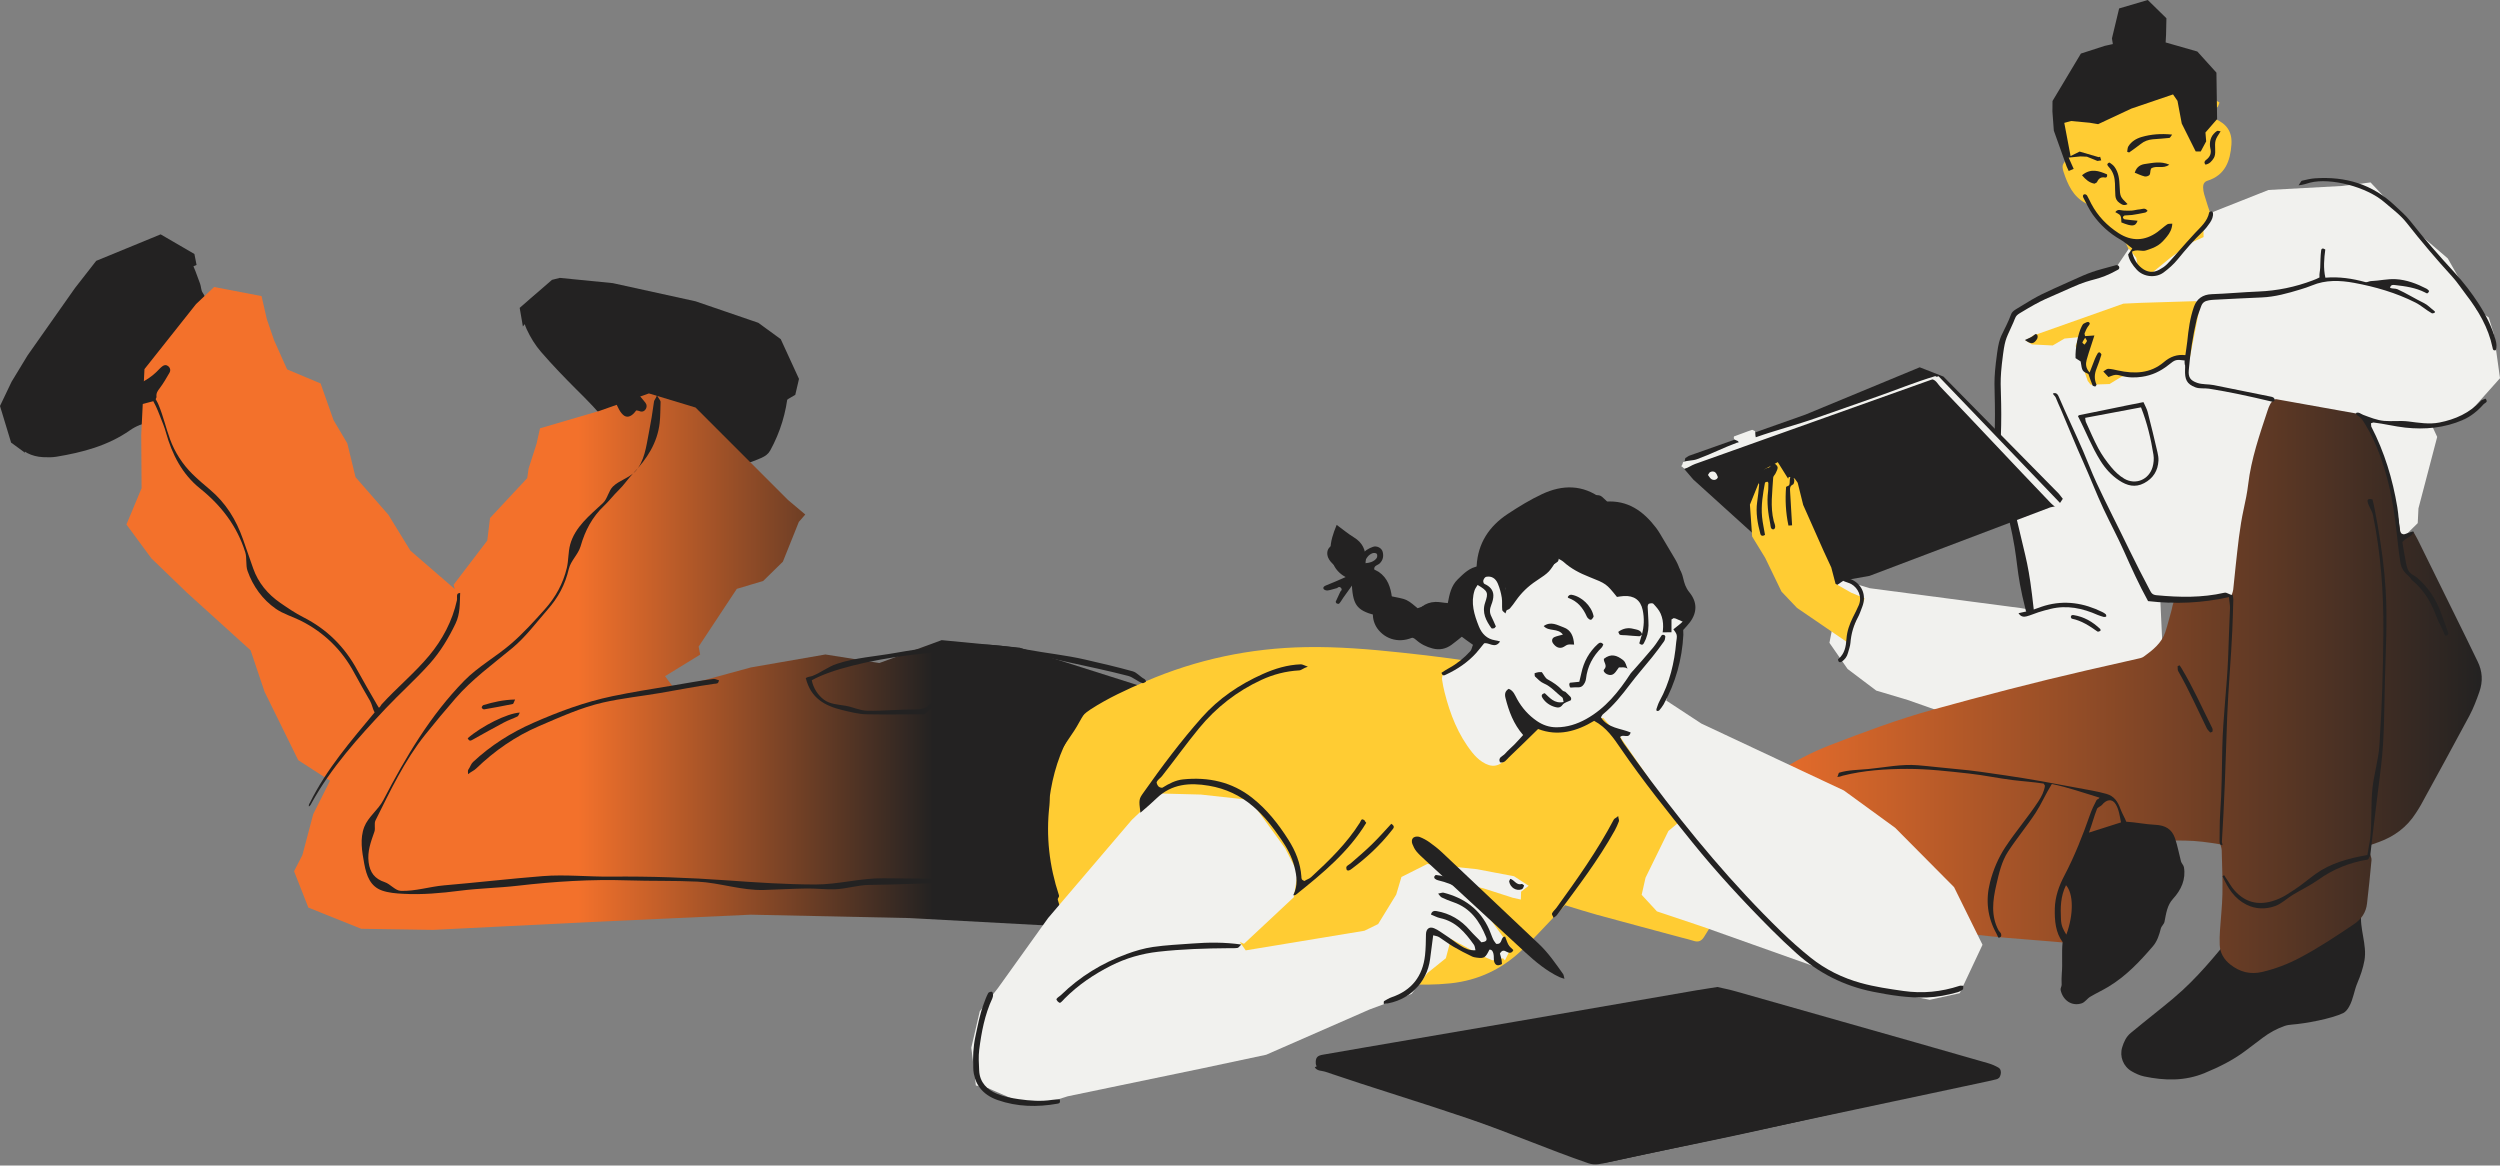 <?xml version="1.0" encoding="UTF-8" standalone="no"?><svg xmlns="http://www.w3.org/2000/svg" xmlns:xlink="http://www.w3.org/1999/xlink" fill="#000000" height="233.1" preserveAspectRatio="xMidYMid meet" version="1" viewBox="0.0 0.0 500.0 233.1" width="500" zoomAndPan="magnify"><rect x="0.0" y="0.0" width="500.0" height="233.1" fill="#808080" stroke="none"/><g><g><g id="change1_4"><path d="M442.522,23.401c0.212-0.301,0.522-0.552,0.482-0.723c-0.121-0.526-0.099-0.876,0.422-1.196 c0.24-0.147,0.302-0.584,0.483-0.973c-0.417-0.272-0.858-0.456-1.145-0.777c-0.264-0.296-0.36-0.74-0.535-1.117 c-1.215-2.601-2.77-4.944-4.976-6.837c-2.041-1.751-4.487-2.385-7.045-2.809c-3.553-0.59-6.918,0.098-10.115,1.588 c-5.789,2.699-9.14,8.817-8.311,15.167c0.232,1.778,0.75,3.518,1.145,5.274c0.121,0.537,0.302,1.027-0.131,1.562 c-0.427,0.528-0.281,1.214-0.089,1.802c0.83,2.538,1.89,4.922,4.419,6.284c0.343,0.185,0.659,0.525,0.851,0.87 c1.295,2.31,3.232,3.964,5.431,5.337c0.853,0.533,1.514,1.174,1.914,2.109c0.435,1.017,0.945,2.003,1.402,3.011 c0.635,1.402,1.587,2.421,3.158,2.746c0.268,0.056,0.527,0.169,0.781,0.277c2.868,1.223,5.437,0.515,7.793-1.277 c1.876-1.427,3.202-3.316,3.801-5.579c0.441-1.665,0.473-3.415-0.094-5.113c-0.46-1.38-0.907-2.765-1.322-4.159 c-0.137-0.459-0.214-0.951-0.219-1.429c-0.006-0.59,0.241-1.096,0.857-1.288c3.577-1.113,4.578-3.973,4.808-7.258 c0.178-2.534-0.95-4.14-3.327-5.152C442.84,23.691,442.747,23.579,442.522,23.401z" fill="#ffcc33"/></g><g id="change2_24"><path d="M472.038,181.326c-3.673,0.085-7.1,0.14-10.526,0.249c-3.434,0.109-6.859,0.142-10.32-0.657 c-1.265,1.152-2.04,2.715-3.116,4.036c-3.679,4.52-7.269,9.128-11.565,13.086c-2.522,2.324-5.284,4.387-7.939,6.567 c-0.807,0.663-1.614,1.327-2.424,1.985c-0.915,0.744-1.374,1.783-1.705,2.852c-0.578,1.862,0.211,3.856,1.909,4.827 c0.771,0.441,1.617,0.837,2.479,1.016c4.087,0.851,8.117,0.969,12.111-0.687c2.853-1.183,5.585-2.524,8.058-4.374 c1.197-0.895,2.384-1.804,3.581-2.7c1.326-0.993,2.765-1.788,4.33-2.331c0.479-0.166,1.002-0.243,1.512-0.281 c2.657-0.201,7.851-1.163,10.212-2.294c0.49-0.235,0.903-0.782,1.181-1.281c0.876-1.568,0.978-3.139,1.677-4.788 c0.609-1.435,1.128-2.949,1.398-4.479c0.557-3.16-1.043-6.353-0.625-9.537C472.31,182.198,472.139,181.83,472.038,181.326z" fill="#232222"/></g><g id="change3_1"><path d="M442.344 42.49L440.696 45.919 440.713 47.417 438.278 48.497 434.176 51.472 430.368 54.591 427.68 54.198 427.267 51.595 425.767 49.73 423.345 53.313 414.196 57.019 403.625 62.284 402.363 64.292 399.974 70.675 399.871 82.864 399.992 95.953 402.609 103.818 404.298 112.771 406.028 122.023 405 121.759 404.118 121.613 373.95 117.642 370.806 116.694 368.295 115.489 366.957 117.06 367.499 120.326 365.887 128.568 369.515 133.791 375.243 138.116 381.55 139.998 390.789 143.244 411.808 148.635 418.764 150.293 430.183 141.43 432.442 128.226 432.076 120.24 434.398 120.466 438.718 119.758 451.937 118.707 466.152 115.454 478.28 109.823 483.545 104.627 483.692 101.671 487.438 87.384 486.276 84.874 488.084 84.7 492.65 83.872 500 75.641 498.763 66.764 497.745 63.487 495.34 61.892 489.546 51.673 483.789 46.75 474.105 36.485 468.414 37.193 453.7 37.994z" fill="#f1f1ee"/></g><g id="change1_3"><path d="M415.77 67.433L415.131 69.207 417.542 76.178 418.121 76.938 421.9 76.808 424.241 75.382 424.904 75.183 430.187 74.727 432.702 72.576 437.128 71.461 438 71.393 440.099 60.683 439.06 60.232 428.279 60.563 424.675 60.73 406.495 67.168 406.167 67.464 405.084 68.058 406.358 68.883 410.54 69.095 412.906 67.71z" fill="#ffcc33"/></g><g id="change2_30"><path d="M368.755 116.088L373.911 115.173 410.047 101.475 411.642 101.12 412.562 99.759 411.772 98.747 388.686 75.313 383.943 73.458 361.088 82.92 337.784 91.163 337.072 91.605 336.641 93.551 338.653 95.9 362.268 117.28 363.497 117.438 366.27 117.779z" fill="#232222"/></g><g id="change3_2"><path d="M416.935 83.482L418.134 82.941 419.272 82.948 418.914 81.91 415.384 73.947 414.558 72.296 413.556 71.675 412.892 72.064 413.097 73.452z" fill="#f1f1ee"/></g><linearGradient gradientUnits="userSpaceOnUse" id="a" x1="345.969" x2="496.351" xlink:actuate="onLoad" xlink:show="other" xlink:type="simple" y1="137.221" y2="137.221"><stop offset="0" stop-color="#f3712b"/><stop offset="1" stop-color="#232222"/></linearGradient><path d="M454.982,79.872c-0.837,0.457-1.164,1.324-1.443,2.169c-1.612,4.871-3.3,9.721-3.907,14.863 c-0.195,1.65-0.535,3.287-0.892,4.912c-0.821,3.737-1.178,7.537-1.601,11.328c-0.177,1.586-0.31,3.176-0.494,4.761 c-0.046,0.397-0.213,0.781-0.326,1.176c-3.749,0.803-7.51,0.501-11.177,0.751c-0.658,0.738-0.65,1.614-0.884,2.397 c-0.416,1.394-0.732,2.82-1.197,4.196c-0.75,2.222-2.514,3.607-4.324,4.91c-0.374,0.269-0.902,0.346-1.373,0.454 c-3.379,0.776-6.763,1.529-10.142,2.306c-10.275,2.362-20.47,5.034-30.634,7.834c-7.036,1.938-13.848,4.508-20.642,7.124 c-3.692,1.421-7.187,3.304-10.539,5.414c-2.001,1.259-3.825,2.763-5.33,4.611c-0.92,1.13-1.837,2.263-2.728,3.415 c-0.969,1.253-1.426,2.685-1.376,4.272c0.072,2.301,0.399,4.557,1.165,6.74c0.687,1.958,1.967,3.322,3.948,3.991 c1.051,0.355,2.093,0.75,3.167,1.018c8.074,2.014,16.134,4.093,24.288,5.766c8.646,1.774,17.378,2.923,26.181,3.563 c3.599,0.262,7.192,0.606,10.788,0.912c0.345,0.029,0.693,0.103,1.034,0.082c0.663-0.041,1.2-0.305,1.444-0.99 c0.28-0.783,0.608-1.551,0.859-2.343c1.589-5.03,3.071-10.087,3.767-15.338c0.099-0.749,0.292-1.486,0.467-2.354 c0.497-0.035,0.964-0.133,1.417-0.088c4.153,0.409,8.318,0.35,12.482,0.396c2.355,0.026,4.689,0.346,7.106,0.756 c0.093,0.419,0.246,0.805,0.255,1.193c0.072,2.914,0.199,5.83,0.142,8.742c-0.047,2.423-0.335,4.84-0.488,7.262 c-0.061,0.967-0.102,1.942-0.055,2.909c0.079,1.616,0.827,2.893,2.098,3.904c1.917,1.526,4.03,2.07,6.435,1.498 c2.581-0.613,5.036-1.546,7.381-2.776c3.817-2.002,7.401-4.38,10.965-6.791c1.46-0.988,2.381-2.323,2.581-4.087 c0.329-2.894,0.638-5.791,0.899-8.692c0.04-0.439-0.193-0.918-0.358-1.357c-0.206-0.551-0.241-1.067,0.132-1.668 c0.514-0.183,1.097-0.387,1.678-0.597c3.098-1.12,5.622-2.978,7.408-5.779c0.336-0.526,0.688-1.045,0.987-1.592 c3.26-5.966,6.543-11.92,9.743-17.918c0.811-1.521,1.426-3.16,1.997-4.792c0.715-2.045,0.612-4.088-0.373-6.061 c-0.806-1.614-1.568-3.249-2.365-4.867c-3.185-6.472-6.374-12.942-9.569-19.41c-0.271-0.549-0.594-1.073-0.927-1.67 c-0.781,0.322-1.464,0.604-2.285,0.942c-0.129-0.397-0.278-0.694-0.321-1.006c-0.847-6.142-2.376-12.107-4.662-17.873 c-0.668-1.685-1.62-3.217-2.69-4.678c-0.383-0.523-0.831-0.9-1.501-1.019c-5.325-0.945-10.647-1.906-15.971-2.858 C455.161,79.827,455.09,79.856,454.982,79.872z" fill="url(#a)"/><g id="change1_1"><path d="M355.556 92.426L352.834 93.884 349.983 100.929 350.43 107.308 353.04 111.576 356.299 118.317 359.404 121.584 369.461 128.46 372.938 119.672 370.236 118.536 367.112 116.761 366.255 113.493 364.75 110.248 360.639 100.994 359.538 96.553 358.948 95.715 357.768 95.371 357.627 95.74z" fill="#ffcc33"/></g><g><g id="change2_2"><path d="M407.16,162.514c-1.738,2.672-3.808,5.127-5.546,7.799c-1.291,1.986-1.812,4.318-2.347,6.635 c-0.72,3.121-1.122,6.212,0.447,9.123c0.131,0.244,0.395,0.415,0.488,0.674c0.146,0.403-0.004,0.766-0.501,0.798 c-0.153-0.199-0.262-0.563-0.395-0.799c-1.829-3.266-2.211-6.72-1.301-10.282c0.642-2.512,1.668-4.928,3.09-7.08 c2.063-3.121,4.531-5.975,6.579-9.106c0.63-0.963,1.162-1.977,1.32-3.15c-0.168-0.132-0.167-0.393-0.282-0.411 c-2.051-0.327-4.133-0.445-6.193-0.702c-2.886-0.359-5.744-0.975-8.635-1.294c-4.137-0.457-8.309-0.947-12.473-0.94 c-4.301,0.007-8.662,0.293-12.862,1.358c-0.314,0.08-0.525,0.237-1.096,0.237c0.243-0.359,0.216-0.787,0.389-0.839 c1.86-0.565,3.841-0.541,5.773-0.725c3.312-0.316,6.624-1.034,9.963-0.759c2.556,0.21,5.102,0.542,7.658,0.757 c3.314,0.279,6.597,0.796,9.884,1.274c4.86,0.707,9.679,1.603,14.505,2.517c1.892,0.358,3.798,0.653,5.658,1.177 c1.521,0.428,2.274,1.522,2.8,2.993c0.321,0.898,0.865,1.774,1.174,2.572c1.986,0.121,3.86,0.532,5.724,0.614 c2.059,0.091,3.388,0.836,4.025,2.712c0.51,1.502,0.79,3.077,1.193,4.614c0.105,0.4,0.516,0.747,0.586,1.157 c0.413,2.402-0.532,4.533-2.183,6.326c-1.184,1.286-1.376,2.943-1.705,4.596c-0.095,0.475-0.608,0.859-0.728,1.328 c-0.331,1.29-0.711,2.541-1.58,3.554c-2.628,3.064-5.405,6-8.899,8.102c-1.187,0.714-2.448,1.301-3.641,2.003 c-0.595,0.35-1.057,1.103-1.706,1.317c-2,0.659-3.78-0.61-4.222-2.667c-0.072-0.337,0.215-0.707,0.207-1.053 c-0.019-0.762-0.038-1.498,0.03-2.254c0.186-2.062-0.067-4.086,0.165-6.264c-1.426-1.928-1.616-4.319-1.562-6.715 c0.053-2.331,0.816-4.504,1.904-6.575c2.063-3.926,3.678-8.037,5.144-12.226c0.338-0.965,0.802-1.927,1.278-2.844 c0.146-0.281,0.424-0.177,0.617-0.536c-3.253-0.981-6.435-2.112-9.538-2.725C409.137,158.763,408.252,160.835,407.16,162.514z M424.2,164.478c-0.262-1.353-0.421-2.599-1.073-3.656c-0.723-1.173-1.86-0.911-2.728,0.157 c-0.257,0.317-0.857,0.447-1.007,0.826c-0.577,1.456-0.965,3.021-1.605,4.714C420.169,165.794,422.153,165.1,424.2,164.478z M412.197,183.897c0.059,1.25,0.382,1.903,1.07,3.033c1.486-4.047,1.446-8.188-0.065-9.888 C412.09,179.313,412.082,181.465,412.197,183.897z" fill="#232222"/></g><g id="change2_3"><path d="M419.623 24.831L426.279 21.716 434.607 18.883 435.497 20.169 436.349 24.705 439.137 30.286 440.149 30.292 441.236 28.267 441.089 26.501 443.42 23.819 443.286 14.527 439.466 10.302 433.129 8.489 433.212 6.948 433.284 3.651 429.557 0 423.826 1.689 422.39 7.675 422.569 8.812 420.953 9.172 416.178 10.715 410.502 20.202 410.483 22.296 410.765 26.124 413.33 33.302 413.742 34.197 414.736 33.776 413.727 31.52 416.098 31.283 417.384 31.339 419.491 32.191 420.242 32.075 420.028 31.351 419.736 31.432 415.928 30.316 414.113 31.209 412.856 24.574 414.206 24.201 417.936 24.549z" fill="#232222"/></g><g id="change2_4"><path d="M437.061,71.129c0.1-0.898,0.295-1.851,0.391-2.812c0.235-2.35,0.544-4.715,1.331-6.955 c0.569-1.619,1.794-2.464,3.55-2.526c3.119-0.11,6.231-0.406,9.349-0.532c3.766-0.153,7.349-0.895,10.878-2.228 c0.494-0.187,0.857-0.334,1.338-0.587c-0.066-0.733,0.112-1.274,0.14-1.887c0.054-1.172,0.041-2.35,0.193-3.514 c0.054-0.413,0.347-0.513,0.827-0.183c-0.24,1.79-0.415,3.702,0.017,5.632c2.738-0.233,5.384,0.159,8.016,0.886 c0.313,0.087,0.741-0.193,1.081-0.205c1.66-0.061,3.337-0.479,4.989-0.384c2.148,0.124,4.192,0.893,6.129,1.898 c0.28,0.145,0.311,0.282,0.544,0.459c-0.304,0.704-0.497,0.464-0.843,0.29c-1.888-0.952-3.922-1.24-5.998-1.471 c-0.34-0.038-0.867-0.124-0.978,0.562c0.426,0.192,1.077,0.096,1.45,0.264c1.827,0.824,3.536,1.907,5.337,2.784 c0.735,0.358,1.292,0.986,1.952,1.481c0.111,0.084,0.313,0.248,0.232,0.37c-0.072,0.109-0.478,0.257-0.612,0.184 c-1.146-0.632-2.134-1.567-3.301-2.155c-3.857-1.945-7.991-3.143-12.233-3.928c-2.847-0.527-5.713-0.627-8.44,0.511 c-0.764,0.319-1.542,0.565-2.334,0.806c-2.534,0.772-5.076,1.489-7.72,1.596c-3.189,0.129-6.373,0.308-9.561,0.465 c-0.346,0.017-0.666,0.048-1.006,0.109c-0.806,0.144-1.273,0.419-1.553,1.204c-0.325,0.911-0.696,1.794-0.913,2.734 c-0.768,3.324-1.272,6.676-1.56,10.06c-0.118,1.389,0.306,2.029,1.68,2.509c1.038,0.363,2.228,0.233,3.31,0.449 c3.801,0.755,7.598,1.535,11.396,2.304c0.329,0.067,0.715,0.125,0.81,0.661c-0.251,0.5-0.485,0.364-0.924,0.259 c-4.041-0.967-8.11-1.854-12.215-2.503c-0.882-0.139-1.881,0.048-2.717-0.269c-1.793-0.68-2.137-1.612-2.083-3.542 c0.009-0.328,0.038-0.662,0.001-0.988c0,0-0.057,0.008-0.057,0.008C436.843,72.05,436.983,72.019,437.061,71.129z" fill="#232222"/></g><g id="change2_5"><path d="M429.613,120.223c5.497,0.635,10.84,0.388,16.193-0.805c0.015,0.711,0.221,1.585,0.192,2.192 c-0.158,3.325-0.238,6.653-0.375,9.979c-0.246,5.96-1.03,11.903-1.161,17.866c-0.098,4.442-0.095,8.875-0.431,13.302 c-0.136,1.796-0.066,3.605-0.12,5.407c-0.011,0.359,0.017,0.894,0.569,0.883c0.076-0.137-0.111-0.523-0.1-0.695 c0.246-3.806,0.412-7.609,0.574-11.419c0.195-4.574,0.311-9.15,0.491-13.724c0.224-5.683,0.759-11.354,1.012-17.035 c0.092-2.079,0.151-4.157,0.208-6.237c0.009-0.334-0.068-0.49-0.125-0.943c-0.61,0.03-1.135-0.565-1.652-0.448 c-4.532,1.029-8.984,0.932-13.556,0.501c-0.817-0.077-1.032-0.381-1.369-1.025c-1.41-2.699-2.816-5.39-4.14-8.131 c-2.167-4.486-4.467-8.907-6.563-13.427c-0.96-2.071-1.749-4.216-2.659-6.309c-1.572-3.617-3.285-7.171-4.838-10.797 c-0.162-0.378-0.473-0.963-1.182-0.654c0.03,0.218,0.465,0.541,0.551,0.768c0.32,0.84,0.712,1.636,1.066,2.463 c1.499,3.499,2.906,7.032,4.469,10.503c1.392,3.092,2.602,6.265,4.038,9.338c1.319,2.821,2.808,5.568,4.071,8.415 C426.266,113.545,427.831,117.005,429.613,120.223z" fill="#232222"/></g><g id="change2_6"><path d="M473.474,170.998c-3.846,0.682-7.392,1.667-10.348,3.79c-1.462,1.05-2.819,2.235-4.332,3.209 c-0.985,0.634-1.945,1.301-3.02,1.759c-3.589,1.527-6.548,0.977-8.928-1.727c-0.681-0.774-1.161-1.746-1.766-2.59 c-0.237-0.331-0.17-0.557-0.564-0.193c1.047,2.408,2.389,4.484,4.771,5.685c1.827,0.921,3.863,0.964,5.754,0.275 c1.29-0.47,2.318-1.508,3.491-2.221c1.714-1.042,3.542-1.897,5.177-3.063c2.964-2.112,6.193-3.405,9.828-4.008 c0.267-0.044,0.211-0.563,0.497-0.672c0.665-5.981,1.444-11.928,2.167-17.89c0.686-5.659,0.626-11.341,0.777-17.024 c0.162-6.102,0.519-12.197,0.156-18.3c-0.26-4.366-0.855-8.679-1.602-12.984c-0.213-1.228-0.459-2.448-0.689-3.673 c-0.101-0.537-0.226-0.997-0.346-1.486c-0.488-0.16-1.051-0.128-0.989,0.352c0.125,0.96,0.89,1.82,1.084,2.769 c1.566,7.642,2.138,15.427,2.086,23.215c-0.051,7.631-0.277,15.268-0.798,22.884c-0.194,2.833-1.061,5.604-1.375,8.429 c-0.376,3.376-0.085,6.827-0.472,10.202C473.923,168.691,473.626,169.902,473.474,170.998z" fill="#232222"/></g><g id="change2_7"><path d="M474.697,84.5c2.131,0.248,4.23,0.791,6.363,1.024c3.921,0.428,7.844,0.065,11.498-1.525 c1.599-0.696,2.956-1.791,4.126-3.119c0.178-0.202,0.546-0.322,0.655-0.569c0.042-0.095-0.087-0.452-0.166-0.536 c-0.073-0.078-0.322,0.042-0.41,0.084c-0.179,0.086-0.415,0.113-0.551,0.263c-2.262,2.482-5.176,3.761-8.337,4.382 c-2.052,0.403-4.159,0.036-6.241-0.221c-1.579-0.195-3.202,0.03-4.788-0.105c-1.466-0.126-2.86-0.712-4.221-1.215 c-0.448-0.166-0.88-0.639-1.437-0.355c0.043,0.178,0.155,0.422,0.26,0.472c0.817,0.386,1.237,1.2,1.662,1.9 c2.182,3.588,3.537,7.557,4.555,11.601c0.864,3.434,1.346,6.955,1.725,10.473c0.201,1.858,0.408,3.713,0.712,5.558 c0.186,1.131,0.814,1.93,1.703,2.671c0.266,0.222,0.406,0.596,0.674,0.816c2.365,1.942,3.81,4.476,4.854,7.333 c0.404,1.104,1.077,2.11,1.481,3.214c0.126,0.344,0.149,0.579,0.658,0.445c0.028-0.158,0.255-0.305,0.201-0.459 c-0.499-1.436-1.025-2.866-1.56-4.289c-0.997-2.652-2.565-4.973-4.704-6.818c-0.368-0.317-0.85-0.501-1.22-0.815 c-0.661-0.56-0.839-1.34-0.992-2.167c-0.264-1.425-0.523-2.789-0.722-4.136c0.709-0.922,1.776-0.921,2.28-2.022 c-0.214-0.099-0.272-0.083-0.398-0.039c-0.454,0.157-0.911,0.296-1.362,0.467c-0.419,0.159-0.928-0.158-0.996-0.618 c-0.23-1.577-0.273-3.183-0.534-4.754c-0.933-5.628-2.577-11.042-5.21-16.131c-0.041-0.23-0.022-0.432-0.064-0.662 C474.375,84.639,474.514,84.508,474.697,84.5z" fill="#232222"/></g><g id="change2_8"><path d="M426.395,50.337c1.013-0.56,1.946,0.023,2.781-0.245c0.846-0.272,1.719-0.57,2.454-1.05 c0.679-0.443,1.246-1.098,1.764-1.74c0.558-0.692,1.008-1.473,1.064-2.568c-0.393,0.044-0.776-0.023-1.006,0.133 c-0.685,0.466-1.289,1.049-1.962,1.533c-2.525,1.816-5.159,1.91-7.754,0.239c-2.302-1.482-4.178-3.42-5.474-5.868 c-0.291-0.55-0.539-1.124-0.851-1.661c-0.083-0.142-0.348-0.284-0.501-0.258c-0.36,0.061-0.384,0.398-0.254,0.646 c0.611,1.16,1.148,2.38,1.91,3.436c1.473,2.041,3.297,3.728,5.514,4.984c0.82,0.465,1.526,1.13,2.384,1.78 c-0.305,0.433-0.523,0.742-0.841,1.193c0.181,1.116,0.872,2.116,1.725,3.046c1.406,1.535,3.851,1.666,5.324,0.59 c1.053-0.769,2.06-1.668,2.881-2.677c1.579-1.94,3.203-3.826,5.012-5.557c0.546-0.523,1.023-1.138,1.442-1.77 c0.38-0.574,0.672-1.223,0.582-1.953c-0.013-0.108-0.137-0.25-0.24-0.284c-0.106-0.035-0.254,0.033-0.375,0.077 c-0.058,0.021-0.13,0.085-0.142,0.14c-0.35,1.747-1.636,2.84-2.777,4.049c-1.188,1.259-2.318,2.573-3.472,3.864 c-0.739,0.826-1.442,1.689-2.227,2.469c-0.434,0.431-0.978,0.771-1.519,1.069c-1.223,0.674-2.423,0.506-3.488-0.337 C427.345,52.821,426.713,51.763,426.395,50.337z" fill="#232222"/></g><g id="change2_32"><path d="M405.185,122.198c-2.284-8.954-1.265-9.182-3.352-18.184c-0.942-4.063-2.019-3.81-2.559-7.946 c-0.854-6.536-0.276-6.607-0.281-13.199c-0.004-6.153-0.398-6.203,0.436-12.299c0.477-3.487,0.949-3.402,2.362-6.625 c0.51-1.162,0.348-1.442,1.427-2.111c5.109-3.167,5.218-3.026,10.689-5.517c4.492-2.045,4.53-1.985,9.293-3.279 c0.572-0.155,0.931,0.613,0.412,0.9c-4.31,2.381-4.729,1.492-9.211,3.53c-5.289,2.404-5.457,2.152-10.425,5.164 c-0.917,0.556-0.865,0.847-1.29,1.832c-1.318,3.053-1.627,3.031-2.065,6.327c-0.796,5.99-0.373,6.035-0.368,12.078 c0.005,6.493-0.505,6.547,0.338,12.985c0.537,4.103,1.786,3.797,2.718,7.828c2.087,9.024,2.411,9.012,3.444,18.216 C406.841,122.709,405.331,122.773,405.185,122.198z" fill="#232222"/></g><g id="change2_9"><path d="M459.718,37.067c1.034-0.104,1.714-0.391,2.305-0.541c4.078-1.034,11.308,0.833,14.868,3.923 c1.523,1.322,3.184,2.521,4.427,4.107c2.911,3.713,5.957,7.295,9.134,10.779c1.025,1.124,1.857,2.419,2.786,3.626 c2.436,3.167,4.436,6.567,5.258,10.507c0.078,0.375,0.109,0.727,0.654,0.567c0.267-0.657,0.146-1.388-0.034-2.038 c-0.725-2.619-1.953-5.046-3.435-7.325c-1.4-2.153-2.965-4.186-4.702-6.08c-3.092-3.372-6.112-6.801-8.94-10.405 c-0.894-1.139-2.028-2.089-3.081-3.089c-4.494-4.264-9.866-5.85-15.95-5.435c-0.887,0.061-1.764,0.277-2.636,0.485 C460.24,36.18,460.07,36.564,459.718,37.067z" fill="#232222"/></g><g id="change2_10"><path d="M429.536,82.412c0.703,2.675,1.328,5.37,1.962,8.062c0.125,0.531,0.222,1.096,0.195,1.646 c-0.101,2.019-1.057,3.55-2.866,4.508c-1.796,0.951-3.419,0.517-5.024-0.553c-1.533-1.022-2.721-2.343-3.689-3.88 c-1.804-2.865-2.995-6.03-4.521-8.954c0.126-0.174,0.203-0.202,0.253-0.211c4.189-0.814,8.361-1.74,12.847-2.605 C429.011,81.129,429.366,81.764,429.536,82.412z M417.197,84.438c0.814,1.753,1.553,3.549,2.471,5.247 c0.719,1.331,1.615,2.585,2.576,3.746c0.733,0.885,1.622,1.736,2.619,2.315c2.255,1.31,4.925,0.188,5.652-2.33 c0.224-0.777,0.303-1.675,0.177-2.462c-0.512-3.206-1.251-6.34-2.488-9.484c-3.709,0.734-7.398,1.353-11.173,2.1 C417.083,83.838,417.089,84.207,417.197,84.438z" fill="#232222"/></g><g id="change2_11"><path d="M353.003,106.986c-0.186-1.185-0.477-2.403-0.592-3.629c-0.215-2.295,0.158-4.557,0.582-6.804 c0.019-0.099,0.302-0.192,0.468-0.209c0.073-0.007,0.215,0.185,0.211,0.278c-0.024,0.552,0.014,1.113-0.057,1.662 c-0.287,2.233,0.015,4.409,0.452,6.589c0.072,0.36,0.011,0.912,0.544,1.01c0.401-0.046,0.439-0.401,0.419-0.661 c-0.027-0.343-0.197-0.668-0.281-1.004c-0.727-2.89-0.27-5.811-0.111-8.709c0.016-0.299,0.378-0.575,0.498-0.882 c0.145-0.369,0.422-0.763,0.398-1.137c-0.018-0.281-0.361-0.61-0.614-0.774c-0.35-0.226-0.624,0.029-0.762,0.371 c-0.217,0.539-0.717,0.474-1.123,0.64c-0.427,0.175-0.837,0.716-0.983,1.199c-0.186,0.614-0.843,1.2-0.22,1.94 c-0.089,1.169-0.23,2.349-0.394,3.508c-0.31,2.181,0.067,4.304,0.633,6.392C352.186,107.199,352.546,107.261,353.003,106.986z" fill="#232222"/></g><g id="change2_12"><path d="M368.535,116.134c0.69,0.317,1.264,0.421,1.732,0.686c1.313,0.743,2.209,2.492,1.497,4.196 c-0.345,0.826-0.771,1.624-1.171,2.427c-0.684,1.373-1.188,2.774-1.297,4.316c-0.108,1.534-0.341,3.001-1.669,4.078 c-0.075,0.061,0.054,0.442,0.166,0.537c0.101,0.086,0.365,0.088,0.504-0.004c0.647-0.432,1.1-1.008,1.297-1.78 c0.17-0.666,0.439-1.325,0.494-2.007c0.146-1.819,0.622-3.507,1.494-5.114c0.362-0.667,0.59-1.403,0.868-2.107 c0.85-2.158,0.075-4.37-2.012-5.404c-0.366-0.181-0.79-0.269-1.191-0.321C369.086,115.615,368.867,115.881,368.535,116.134z" fill="#232222"/></g><g id="change2_13"><path d="M403.697,122.639c0.505,0.772,1.095,0.769,1.635,0.627c0.802-0.211,1.564-0.56,2.355-0.815 c0.788-0.254,1.589-0.468,2.392-0.665c3.314-0.812,6.425-0.141,9.474,1.208c0.377,0.167,0.781,0.264,1.17,0.388 c0.133,0.042,0.386,0.021,0.521-0.095c0.051-0.044-0.021-0.368-0.097-0.44c-0.198-0.188-0.45-0.328-0.694-0.448 c-3.673-1.802-7.467-2.416-11.465-1.269c-0.862,0.247-1.689,0.614-2.549,0.87C405.602,122.249,404.718,122.39,403.697,122.639z" fill="#232222"/></g><g id="change2_14"><path d="M435.51,133.268c0.068,0.315-0.026,0.685,0.126,0.951c2.134,3.713,3.852,7.628,5.735,11.465 c0.147,0.299,0.435,0.524,0.645,0.789c0.029,0.036,0.107,0.033,0.153,0.005c0.103-0.063,0.33-0.113,0.342-0.204 c0.025-0.197,0.03-0.468-0.055-0.638c-2.004-4.007-3.814-8.107-6.132-11.956c-0.127-0.211-0.271-0.442-0.439-0.628 C435.748,133.107,435.646,133.213,435.51,133.268z" fill="#232222"/></g><g id="change2_15"><path d="M427.515,44.146c-0.973-0.098-1.783-0.162-2.585-0.278c-0.144-0.021-0.356-0.261-0.354-0.398 c0.002-0.134,0.223-0.358,0.371-0.379c0.476-0.069,0.968-0.024,1.443-0.094c0.885-0.13,1.765-0.296,2.639-0.481 c0.184-0.039,0.336-0.226,0.493-0.339c-0.501-0.733-1.073-0.336-1.572-0.303c-0.548,0.036-1.088,0.204-1.636,0.245 c-0.549,0.041-1.104,0.012-1.656-0.012c-0.521-0.023-1.081-0.394-1.597,0.317c0.348,0.229,0.838,0.387,1.026,0.717 c0.208,0.366,0.139,0.889,0.19,1.343C426.479,45.367,427.105,45.313,427.515,44.146z" fill="#232222"/></g><g id="change2_16"><path d="M357.692,105.116c0.218-0.017,0.433-0.03,0.725-0.052c-0.035-0.639-0.075-1.252-0.11-1.86 c-0.096-1.647-0.183-3.294-0.289-4.941c-0.036-0.564-0.083-1.062,0.585-1.367c0.186-0.085,0.281-0.624,0.248-0.935 c-0.03-0.281-0.289-0.51-0.525-0.932c-0.616,0.745-0.212,1.455-0.519,2.043c-0.168,0.079-0.327,0.18-0.588,0.302 C357.015,99.944,357.138,102.523,357.692,105.116z" fill="#232222"/></g><g id="change2_17"><path d="M425.82,30.496c0.773-0.56,1.572-1.087,2.31-1.689c0.726-0.591,1.546-0.873,2.452-0.951 c1.096-0.094,2.196-0.148,3.288-0.273c0.162-0.019,0.29-0.334,0.559-0.666c-2.23-0.224-4.197-0.079-6.117,0.482 c-1.072,0.313-2.03,0.891-2.64,1.868c-0.185,0.296-0.163,0.721-0.236,1.087C425.564,30.402,425.692,30.449,425.82,30.496z" fill="#232222"/></g><g id="change2_18"><path d="M426.947,34.545c0.739,0.287,1.344,0.587,1.984,0.741c0.288,0.069,0.737-0.063,0.946-0.271 c0.191-0.191,0.152-0.608,0.223-0.924c0.029-0.13,0.079-0.255,0.119-0.382c1.022-0.722,2.402,0.168,3.64-0.778 c-1.733-0.748-3.277-0.345-4.772-0.146C428.247,32.896,427.347,33.233,426.947,34.545z" fill="#232222"/></g><g id="change2_19"><path d="M425.517,40.816c-1.484-1.449-1.507-1.448-1.593-3.588c-0.056-1.392-0.19-2.753-1.061-3.905 c-0.239-0.315-0.592-0.55-0.918-0.787c-0.062-0.045-0.272,0.041-0.36,0.124c-0.079,0.073-0.148,0.255-0.11,0.336 c0.084,0.182,0.229,0.34,0.366,0.493c0.821,0.918,1.119,2.022,1.155,3.221c0.025,0.824,0.017,1.651,0.081,2.472 c0.044,0.565,0.316,1.051,0.801,1.38C424.323,40.865,424.762,41.249,425.517,40.816z" fill="#232222"/></g><g id="change2_20"><path d="M421.412,34.876c-1.608-0.685-3.235-1.299-5.012,0.177c0.727,0.837,1.432,1.493,2.495,1.683 c0.186-0.115,0.445-0.182,0.513-0.334c0.322-0.717,0.788-1.059,1.612-0.891C421.298,35.567,421.509,35.332,421.412,34.876z" fill="#232222"/></g><g id="change2_21"><path d="M441.089,32.923c0.795-0.123,1.308-0.706,1.687-1.342c0.228-0.384,0.281-0.926,0.265-1.392 c-0.07-2.136-0.089-2.136,1.08-3.922c-0.293-0.035-0.583-0.165-0.721-0.071c-1.068,0.722-1.504,1.763-1.404,3.038 c0.011,0.138,0.031,0.277,0.068,0.41c0.277,0.988-0.046,1.746-0.855,2.345C440.908,32.21,440.757,32.509,441.089,32.923z" fill="#232222"/></g><g id="change2_22"><path d="M414.153,123.404c0.076,0.111,0.124,0.313,0.218,0.332c1.943,0.391,3.537,1.454,5.117,2.569 c0.11,0.078,0.408-0.035,0.577-0.118c0.054-0.027,0.051-0.321-0.016-0.385c-1.523-1.455-3.268-2.468-5.381-2.793 c-0.124-0.019-0.275-0.002-0.371,0.071C414.212,123.145,414.198,123.288,414.153,123.404z" fill="#232222"/></g></g><g id="change2_25"><path d="M433.676,73.011c-1.558,1.244-3.295,2.059-5.271,2.345c-1.348,0.195-2.688,0.199-4.017-0.171 c-0.431-0.12-0.893-0.248-1.326-0.209c-0.46,0.041-0.903,0.275-1.373,0.431c-0.318-0.344-0.62-0.669-1.031-1.113 c0.391-0.223,0.694-0.543,0.985-0.532c0.66,0.024,1.319,0.191,1.971,0.334c3.284,0.718,6.465,0.618,9.144-1.665 c1.307-1.113,2.659-1.59,4.314-1.403c0.123,0.014,0.261-0.111,0.51-0.225l-0.147,1.928l0,0c-0.024-0.215-0.101-0.422-0.285-0.612 C435.138,71.876,435.122,71.856,433.676,73.011z" fill="#232222"/></g><g id="change2_26"><path d="M418.977,71.784c0.168-0.41,0.375-0.807,0.604-1.186c0.054-0.089,0.323-0.159,0.391-0.106 c0.143,0.111,0.341,0.348,0.304,0.467c-0.288,0.922-0.591,1.843-0.957,2.736c-0.447,1.091-0.5,2.155-0.015,3.243 c0.028,0.064-0.139,0.215-0.252,0.379c-0.178-0.072-0.485-0.102-0.541-0.235c-0.306-0.735-0.55-1.496-0.827-2.28 c-1.25-0.563-1.25-0.563-1.552-2.51c-0.35-0.227-0.71-0.461-1.022-0.664c-0.095-1.923,0.507-4.974,1.25-6.386 c0.102-0.194,0.223-0.428,0.4-0.523c0.302-0.162,0.76-0.415,0.967-0.299c0.438,0.246,0.126,0.548-0.118,0.866 c-0.307,0.399-0.487,0.9-0.69,1.371c-0.045,0.106,0.043,0.269,0.1,0.566c0.544-0.037,1.102-0.076,1.862-0.128 c-0.272,0.84-0.478,1.468-0.679,2.097c-0.295,0.923-0.629,1.836-0.868,2.774c-0.201,0.79-0.249,1.602,0.59,2.541 C418.343,73.418,418.644,72.595,418.977,71.784z M416.476,68.512c-0.027,0.084,0.273,0.271,0.424,0.411 c0.168-0.23,0.386-0.442,0.482-0.699c0.043-0.115-0.156-0.321-0.351-0.681C416.775,67.966,416.569,68.221,416.476,68.512z" fill="#232222"/></g><g id="change2_27"><path d="M404.982,68c1.242,0.897,1.771,0.84,2.422-0.192c0.129-0.204,0.177-0.618,0.056-0.788 c-0.309-0.432-0.528-0.079-0.829,0.15C406.201,67.497,405.657,67.672,404.982,68z" fill="#232222"/></g><g id="change3_3"><path d="M387.069,75.221c-4.021,1.191-7.875,2.793-11.845,4.173c-3.981,1.384-7.957,2.778-11.931,4.184 c-3.96,1.402-8.042,2.432-12.139,3.874c-0.13-0.493-0.053-0.855-0.148-1.216c-0.125-0.049-0.489-0.296-0.584-0.266 c-1.239,0.397-2.49,0.936-3.624,1.315c-0.285,0.942,0.902,0.632,0.919,1.176c-0.041,0.099-0.211,0.034-0.286,0.062 c-2.722,1.005-5.324,2.338-8.052,3.326c-0.845,0.306-1.839,0.212-2.678,0.533c-0.239,0.091-0.077,0.559-0.488,0.856 c0.431,0.129,0.499,0.565,0.698,0.513c0.734-0.19,1.386-0.7,2.102-0.954c15.834-5.614,31.641-11.313,47.465-16.927 c0.753,0.19,1.096,0.967,1.564,1.454c7.352,7.662,14.584,15.44,21.934,23.104c0.511,0.533,1.094,1.054,1.897,1.386 c0.097-0.254,0.534-0.664,0.475-0.763c-0.205-0.349-0.555-0.687-0.837-0.981c-7.918-8.273-15.854-16.529-23.778-24.797 C387.64,75.173,387.423,75.528,387.069,75.221z" fill="#f1f1ee"/></g><g id="change3_4"><path d="M341.594,94.995c0.232,0.289,0.411,0.666,0.715,0.849c0.333,0.2,0.776,0.223,1.106-0.119 c0.086-0.089,0.178-0.26,0.144-0.348c-0.115-0.294-0.227-0.618-0.439-0.838c-0.311-0.321-0.742-0.302-1.119-0.101 C341.847,94.519,341.774,94.738,341.594,94.995z" fill="#f1f1ee"/></g></g><g><g><g id="change4_4"><path d="M125.535,91.4c1.269-0.297,2.494,0.228,3.735,0.702c3.901,1.49,7.981,1.78,12.098,1.723 c3.774-0.052,7.431-0.671,10.916-2.248c0.799-0.361,1.387-0.797,1.771-1.498c1.998-3.642,3.189-7.554,3.574-11.677 c0.196-2.103-0.557-4.036-1.715-5.793c-1.348-2.046-3.141-3.629-5.184-4.95c-2.332-1.508-4.848-2.628-7.44-3.601 c-5.606-2.104-11.414-3.476-17.253-4.708c-3.657-0.772-7.353-1.375-11.047-1.955c-2.338-0.367-4.639,0.011-6.789,0.995 c-3.281,1.501-4.363,4.209-2.854,7.479c0.738,1.599,1.698,3.163,2.847,4.492c2.269,2.626,4.687,5.131,7.144,7.585 c2.148,2.146,4.34,4.251,6.048,6.769C122.78,86.77,124.014,88.934,125.535,91.4z" fill="#232222"/></g><g id="change2_31"><path d="M156.715 80.336L159.057 78.965 159.799 75.783 156.151 67.836 151.66 64.558 139.131 60.265 122.549 56.625 111.963 55.577 110.401 55.969 103.937 61.575 104.576 65.286 105.739 63.922 110.489 62.338 113.407 61.137 136.202 64.164 148.974 69.032 152.168 71.943 156.326 78.257z" fill="#232222"/></g></g><g><g id="change4_2"><path d="M41.955,64.901c-0.136-1.815-0.024-4.246-1.439-6.392c-0.325-0.493-0.284-1.211-0.507-1.788 c-0.64-1.657-1.16-3.392-2.036-4.919c-1.642-2.866-4.295-3.885-7.513-3.427c-2.924,0.416-5.364,1.861-7.549,3.766 c-2.298,2.005-4.293,4.283-5.885,6.891c-0.788,1.292-1.517,2.623-2.217,3.965c-1.57,3.012-3.383,5.851-5.497,8.522 c-1.711,2.162-3.298,4.438-4.761,6.776c-0.887,1.419-1.633,2.994-2.094,4.599c-1.298,4.518,1.502,8.316,6.167,8.54 c0.887,0.043,1.798,0.056,2.669-0.088c5.221-0.865,10.288-2.195,14.708-5.29c1.25-0.875,2.581-1.366,4.102-1.716 c3.713-0.853,6.583-3.06,8.549-6.369C40.942,74.12,42.062,69.958,41.955,64.901z" fill="#232222"/></g><g id="change2_1"><path d="M5.008 90.555L4.578 86.931 5.807 80.36 9.644 73.996 15.889 67.768 21.254 59.789 25.894 54.929 35.19 52.445 37.867 53.589 39.314 52.991 38.882 50.799 32.128 46.871 19.241 52.169 15.004 57.598 5.507 71.092 2.311 76.356 0 81.198 2.221 88.522z" fill="#232222"/></g></g><linearGradient gradientTransform="matrix(-1 0 0 1 9043.658 0)" gradientUnits="userSpaceOnUse" id="b" x1="8807.715" x2="9018.371" xlink:actuate="onLoad" xlink:show="other" xlink:type="simple" y1="121.688" y2="121.688"><stop offset="0.234" stop-color="#232222"/><stop offset="0.571" stop-color="#f3712b"/></linearGradient><path d="M66.006 156.142L62.645 162.832 60.483 171.008 58.814 174.247 61.672 181.521 72.25 185.757 86.638 185.975 118.395 184.394 150.152 182.937 181.908 183.615 213.664 185.333 215.493 182.515 217.541 182.88 216.548 180.453 227.849 172.397 228.809 161.409 233.432 152.202 231.637 139.384 231.707 140.83 233.911 140.072 235.944 140.551 233.611 140.191 233.375 136.642 227.438 136.999 203.887 129.526 188.337 128.028 175.868 132.604 165.079 130.895 150.189 133.482 134.549 137.746 134.385 137.084 133.009 135.237 140.034 130.921 139.729 129.319 147.36 117.772 152.644 116.188 156.577 112.334 159.763 104.39 161.054 102.902 157.596 99.989 139.107 81.504 129.782 78.685 119.965 82.153 108.001 85.662 107.308 88.765 105.716 93.718 105.448 95.625 98.004 103.606 97.455 108.116 90.722 116.945 91.53 119.986 92.022 118.734 82.077 110.128 77.679 102.959 71.105 95.427 69.464 88.68 66.707 84.026 64.123 76.695 57.422 73.88 54.802 68.016 53.36 63.816 52.311 59.219 42.817 57.401 39.204 60.823 28.893 73.826 28.248 86.986 28.316 97.636 25.288 104.901 30.289 111.682 37.41 118.553 50.12 130.061 52.912 138.355 59.648 152.036z" fill="url(#b)"/><g id="change1_2"><path d="M313.008,181.039c2.238,0.675,4.278,1.338,6.345,1.904c5.657,1.549,11.326,3.057,16.99,4.581 c0.798,0.215,1.609,0.389,2.391,0.651c0.948,0.318,1.595,0.008,2.087-0.806c1.325-2.192,2.764-4.322,3.967-6.578 c3.101-5.812,4.883-12.076,5.98-18.539c0.362-2.132,0.259-4.291-0.281-6.402c-0.614-2.4-1.814-4.402-3.91-5.835 c-5.897-4.03-12.104-7.44-18.921-9.669c-2.046-0.669-4.086-1.322-6.259-1.448c-0.479-0.028-1.022-0.119-1.409-0.373 c-1.07-0.704-2.276-0.96-3.48-1.247c-5.464-1.303-10.909-2.699-16.401-3.871c-6.552-1.398-13.204-2.179-19.864-2.891 c-6.335-0.677-12.678-1.204-19.052-1.093c-11.12,0.193-21.817,2.444-32.041,6.844c-3.796,1.634-7.552,3.351-11.037,5.612 c-1.138,0.738-2.065,1.618-2.8,2.747c-2.656,4.081-4.319,8.565-5.145,13.325c-1.565,9.018-0.458,17.786,2.859,26.287 c1.284,3.289,1.591,3.565,5.126,4.206c7.723,1.4,15.459,2.73,23.185,4.117c2.44,0.438,4.862,0.971,7.295,1.445 c6.102,1.189,12.287,1.629,18.475,2.034c4.618,0.302,9.239,0.59,13.862,0.801c3.054,0.139,6.108,0.145,9.165-0.18 c5.471-0.581,10.171-2.801,14.142-6.541c2.044-1.925,3.928-4.019,5.876-6.045C311.066,183.125,311.96,182.155,313.008,181.039z" fill="#ffcc33"/></g><g id="change3_5"><path d="M299.699,112.983c-0.24,0.098-0.314,0.152-0.391,0.156c-3.461,0.18-5.109,1.57-5.76,4.917 c-0.303,1.557-0.325,3.088,0.236,4.635c0.617,1.704,1.071,3.466,2.258,4.741c0.051,1.008-0.569,1.509-1.034,2.055 c-1.651,1.94-3.217,3.986-5.724,4.945c-0.73,0.279-0.955,0.898-0.851,1.611c0.119,0.816,0.286,1.628,0.487,2.427 c1.096,4.364,2.706,8.502,5.551,12.054c0.558,0.697,1.227,1.358,1.971,1.844c1.866,1.221,3.353,1.026,4.833-0.661 c1.687-1.923,3.273-3.934,4.907-5.904c0.308-0.371,0.635-0.727,0.974-1.113c0.925,0.329,1.767,0.664,2.63,0.927 c2.213,0.675,4.353,0.76,6.425-0.582c1.011-0.655,2.057-1.329,3.431-1.178c0.483,0.053,1.068-0.392,1.538-0.711 c8.247-5.579,12.95-13.317,13.738-23.248c0.423-5.334-1.004-10.182-5.156-13.889c-2.561-2.287-5.532-3.865-8.843-4.816 c-2.77-0.796-5.523-0.791-8.318-0.133c-4.348,1.025-7.504,3.693-10.011,7.223C301.541,109.76,300.682,111.371,299.699,112.983z" fill="#f1f1ee"/></g><g id="change4_1"><path d="M295.179,113.819c-4.083,2.874-4.083,2.874-5.131,7.481c-1.102-0.213-2.218-0.625-3.316-0.582 c-1.023,0.04-2.027,0.566-3.207,0.929c-0.637-0.485-1.347-1.218-2.21-1.626c-0.865-0.408-1.884-0.491-3.086-0.775 c-0.383-0.992-0.626-2.369-1.716-3.193c-1.038-0.785-2.167-1.451-3.457-2.302c0.021-0.457,0.077-1.177,0.083-1.897 c0.016-1.866-0.65-3.339-2.32-4.355c-1.172-0.713-2.233-1.608-3.483-2.523c-0.715,1.738-1.277,3.343-1.24,5.12 c0.05,2.434,1.028,4.297,3.237,5.438c0.291,0.15,0.579,0.304,0.861,0.47c0.063,0.037,0.095,0.128,0.142,0.194 c0.168,4.727,0.88,5.802,4.635,6.837c0.141,0.373,0.304,0.826,0.483,1.272c0.877,2.193,2.421,3.239,4.76,3.217 c0.412-0.004,0.83-0.017,1.234-0.09c0.711-0.129,1.262,0.08,1.8,0.564c0.932,0.839,2.035,1.373,3.263,1.693 c1.385,0.361,2.627,0.101,3.758-0.702c0.806-0.572,1.554-1.225,2.418-1.914c0.55,0.345,1.068,0.73,1.638,1.011 c0.483,0.238,1.026,0.356,1.472,0.505c0.543-0.629,0.216-1.097,0.042-1.518c-0.377-0.914-0.883-1.777-1.242-2.697 c-0.872-2.238-0.766-4.52-0.219-6.818c0.48-2.019,2.386-2.987,3.572-2.837c1.69,0.213,3.06,1.699,3.202,3.578 c0.037,0.488-0.069,0.985-0.079,1.478c-0.015,0.725-0.004,1.45-0.004,2.367c0.384-0.184,0.722-0.249,0.906-0.454 c0.44-0.488,0.823-1.031,1.202-1.571c1.103-1.575,2.456-2.876,4.066-3.94c2.662-1.76,2.646-1.784,4.302-4.516 c0.392,0.236,0.837,0.415,1.169,0.718c1.492,1.358,3.246,2.253,5.097,2.989c3.441,1.367,3.442,1.366,5.58,4.014 c0.412-0.055,0.888-0.149,1.369-0.177c2.04-0.119,3.349,0.796,3.774,2.789c0.348,1.63,0.287,3.286-0.156,4.909 c-0.169,0.616-0.363,1.225-0.525,1.767c0.449,0.397,0.722,0.321,0.914-0.025c0.614-1.104,0.93-2.305,0.934-3.556 c0.005-1.235-0.128-2.469-0.167-3.705c-0.007-0.22,0.095-0.585,0.236-0.637c0.275-0.1,0.758-0.157,0.901,0 c0.545,0.597,1.125,1.227,1.445,1.953c0.767,1.738,0.551,3.525,0.107,5.339c-0.384,1.57-1.302,2.633-2.63,3.41 c-0.347,0.203-0.569,0.467-0.328,0.759c0.138,0.168,0.621,0.213,0.86,0.11c1.316-0.57,2.402-1.446,3.165-2.677 c0.347-0.56,0.654-1.146,0.964-1.728c0.542-1.019,1.02-2.065,2.074-2.716c0.406-0.251,0.704-0.694,1.011-1.081 c1.566-1.972,1.577-3.92-0.125-5.798c-0.609-0.672-0.886-1.318-0.897-2.187c-0.02-1.608-0.554-3.073-1.375-4.444 c-0.975-1.63-1.934-3.269-2.91-4.899c-0.254-0.425-0.522-0.845-0.823-1.238c-2.535-3.313-5.629-5.568-10.109-5.231 c-0.244-0.183-0.506-0.378-0.765-0.575c-3.774-2.86-7.836-2.841-11.92-0.929c-2.383,1.116-4.655,2.51-6.856,3.961 c-3.721,2.453-5.991,5.856-6.234,10.43C295.316,113.371,295.25,113.529,295.179,113.819z" fill="#232222"/></g><g id="change3_6"><path d="M290.193 187.787L296.511 191.225 298.513 192.072 299.816 191.841 300.633 191.656 300.982 192.082 302.209 189.609 294.531 178.922 293.81 177.857 293.198 176.942 296.624 177.648 302.545 179.55 304.173 179.912 304.217 178.334 305.737 177.154 302.798 175.248 295.384 173.838 285.437 172.805 280.286 175.399 279.244 178.911 275.626 184.81 272.886 186.149 249.139 190.075 247.963 188.403 248.801 188.756 258.76 179.445 259.528 174.524 257.039 169.672 250.008 159.996 240.177 158.912 231.933 158.696 226.349 163.991 209.628 183.598 199.57 197.64 195.954 202.25 194.261 209.537 195.174 217.096 197.475 217.579 203.351 220.128 207.996 221.004 213.539 219.26 240.785 213.598 253.234 210.95 273.916 201.894 282.322 198.776 285.496 194.595 289.17 191.647z" fill="#f1f1ee"/></g><g fill="#232222" id="change4_3"><path d="M343.478,197.396c-1.533,0.242-2.84,0.432-4.141,0.657c-11.968,2.068-23.935,4.151-35.904,6.213 c-10.097,1.74-20.198,3.458-30.297,5.188c-2.85,0.488-5.7,0.979-8.548,1.481c-1.065,0.188-1.381,0.513-1.443,1.37 c-0.046,0.639,0.145,1.16,0.773,1.399c0.693,0.263,1.407,0.475,2.114,0.701c12.192,3.893,24.363,7.848,36.352,12.343 c4.791,1.796,9.641,3.438,14.466,5.142c0.466,0.165,0.963,0.244,1.427,0.413c1.209,0.44,2.371,0.35,3.636,0.078 c21.322-4.576,42.655-9.099,63.986-13.635c3.878-0.825,7.756-1.653,11.633-2.483c0.566-0.121,1.129-0.256,1.691-0.392 c0.547-0.133,0.816-0.517,0.921-1.045c0.106-0.535-0.019-1.054-0.471-1.314c-0.632-0.364-1.322-0.661-2.022-0.864 c-4.838-1.405-9.684-2.782-14.53-4.161c-11.995-3.413-23.989-6.827-35.989-10.224 C345.867,197.902,344.572,197.652,343.478,197.396z"/><path d="M312.892,195.763c-0.144-0.526-0.148-0.787-0.273-0.962c-1.485-2.08-2.928-4.198-4.797-5.968 c-6.471-6.128-12.941-12.256-19.428-18.367c-0.779-0.733-1.632-1.397-2.503-2.018c-0.598-0.426-1.264-0.786-1.948-1.051 c-0.34-0.132-0.869-0.113-1.169,0.071c-0.458,0.281-0.483,0.866-0.298,1.34c0.204,0.523,0.463,1.056,0.821,1.482 c0.528,0.629,1.149,1.184,1.755,1.744c6.669,6.157,13.337,12.315,20.019,18.458c2.068,1.901,4.224,3.693,6.785,4.918 C312.073,195.514,312.316,195.569,312.892,195.763z"/></g><g id="change3_7"><path d="M396.503 188.954L390.815 177.431 379.034 165.56 368.777 158.096 340.267 144.709 333.258 140.11 336.14 127.352 336.563 124.339 335.131 123.712 334.746 123.624 334.299 123.888 334.296 126.457 331.733 126.465 330.391 128.662 323.081 137.821 321.014 140.696 320.243 143.147 321.819 144.931 323.762 146.991 335.594 164.144 335.843 164.39 333.684 166.196 329.107 175.54 328.333 178.967 331.386 182.275 340.547 185.345 363.664 193.561 364.024 193.602 373.751 197.617 385.973 199.959 391.947 198.64z" fill="#f1f1ee"/></g><g id="change2_28"><path d="M24.801,81.731c1.882-0.468,3.873-0.931,5.839-1.487c0.296-0.084,0.69-0.626,0.657-0.912 c-0.085-0.745,0.263-1.18,0.67-1.722c0.724-0.964,1.332-2.02,1.933-3.069c0.267-0.465,0.16-0.971-0.281-1.322 c-0.362-0.288-0.762-0.255-1.127,0.025c-0.195,0.149-0.389,0.306-0.554,0.487c-1.833,2.006-4.073,3.263-6.752,3.757 c-0.56,0.103-1.115,0.294-1.636,0.528c-0.441,0.198-0.877,0.463-1.231,0.79c-0.789,0.729-0.57,2.058,0.422,2.448 C23.341,81.489,24.008,81.554,24.801,81.731z" fill="#232222"/></g><g id="change2_29"><path d="M127.247,82.083c0.218,0.039,0.387,0.037,0.526,0.1c0.509,0.23,0.966,0.187,1.309-0.27 c0.338-0.449,0.297-1.006-0.011-1.384c-1.548-1.906-3.116-3.797-4.748-5.631c-0.537-0.604-1.279-1.008-2.167-1.02 c-0.93-0.012-1.561,0.647-1.398,1.575c0.069,0.393,0.221,0.784,0.398,1.145c0.866,1.762,1.748,3.516,2.638,5.267 c0.147,0.29,0.336,0.565,0.544,0.815c0.702,0.843,1.447,0.881,2.303,0.113C126.878,82.579,127.06,82.305,127.247,82.083z" fill="#232222"/></g><g fill="#232222" id="change2_23"><path d="M209.406,175.611c0.398,1.254,0.95,2.54,1.299,3.546c0.132,0.381,0.077,0.784,0.301,1.123 c0.065,0.099,0.051-0.091,0.181-0.126c0.123-0.033,0.198,0.144,0.196,0.033c-0.006-0.322,0.521-0.785,0.42-1.091 c-1.958-5.915-2.623-11.846-1.921-17.986c0.187-1.64-0.221-3.369,0.017-5.003c0.544-3.731,2.846-6.837,4.951-9.976 c0.683-1.019,1.273-2.263,1.938-3.268c-0.449-0.761-1.388-0.664-1.696-0.256c-1.444,1.913-3.022,3.848-4.045,6.028 c-1.314,2.8-0.958,6.102-1.468,9.115c-0.707,4.178-1.1,8.301-0.821,12.521c0.092,1.394,0.632,2.938,0.803,4.496 c-0.665,0.138-1.769,0.284-2.389,0.325c-10.144,0.673-20.285,0.695-30.464,0.563c-4.541-0.059-9.095,1.251-13.638,1.242 c-5.866-0.011-11.712-0.398-17.582-0.822c-7.746-0.559-15.507-0.831-23.284-0.751c-4.543,0.047-9.128-0.46-13.652-0.103 c-6.583,0.52-13.148,1.286-19.728,1.849c-2.874,0.246-5.765,1.205-8.653,1.101c-1.117-0.04-2.116-1.376-3.206-1.735 c-2.03-0.669-2.974-1.942-3.238-3.971c-0.281-2.163,0.428-4.063,1.154-6.121c0.247-0.699-0.104-1.62,0.227-2.281 c2.96-5.913,5.804-11.97,9.957-17.156c1.962-2.451,3.99-4.87,6.043-7.243c3.311-3.826,7.458-6.818,11.339-10.043 c2.675-2.223,4.732-5.019,7.027-7.641c2.161-2.469,3.542-4.993,4.293-8.21c0.375-1.604,1.895-2.921,2.35-4.506 c0.911-3.174,2.327-5.869,4.719-8.131c1.021-0.966,1.87-2.112,2.881-3.087c1.07-1.033,1.889-2.3,2.915-3.376 c2.78-2.917,4.836-6.081,5.299-10.053c0.162-1.392,0.125-2.814,0.186-4.213c0.014-0.312-0.374-0.689-0.728-1.345 c-0.201,0.645-0.544,0.939-0.581,1.226c-0.277,2.125-0.635,4.22-1.045,6.319c-0.53,2.719-0.848,5.692-2.76,7.727 c-1.188,1.264-3.173,1.759-4.413,2.973c-0.886,0.867-1.089,2.454-1.994,3.301c-2.652,2.483-5.584,4.775-6.556,8.294 c-0.417,1.51-0.311,3.166-0.675,4.688c-0.747,3.125-2.241,5.845-4.372,8.235c-2.152,2.413-4.33,4.818-6.773,6.929 c-3.001,2.593-6.604,4.569-9.373,7.397c-6.797,6.942-11.703,15.264-16.195,23.903c-0.988,1.901-3.029,3.338-3.798,5.332 c-0.897,2.327-0.468,4.896,0.007,7.422c0.448,2.385,1.22,4.493,3.558,5.308c1.322,0.461,2.755,0.57,4.187,0.648 c3.81,0.209,7.577-0.124,11.363-0.612c3.848-0.496,7.75-0.557,11.605-1.004c7.324-0.849,14.668-1.313,22.026-1.068 c4.622,0.154,9.263,0.028,13.884,0.251c4.456,0.215,8.872,1.809,13.348,1.667c2.809-0.089,5.613-0.245,8.424-0.293 c1.9-0.033,3.812,0.22,5.711,0.157c2.312-0.077,4.607-0.854,6.92-0.876c5.705-0.054,11.399-0.338,17.101-0.49 c3.961-0.105,7.926,0.011,11.884-0.226C204.928,176.146,207.174,175.7,209.406,175.611z"/><path d="M270.64,211.474c4.473-0.739,9.04-0.909,13.512-1.653c6.504-1.083,12.904-2.798,19.409-3.875 c6.505-1.077,13.038-1.985,19.542-3.062c6.423-1.064,12.773-2.559,19.192-3.642c1.066-0.18,2.188,0.167,3.26,0.473 c13.843,3.954,27.679,7.933,41.533,11.852c1.82,0.515,3.564,1.287,5.376,1.83c0.392,0.118,0.608-0.119,0.354,0.559 c-0.534,0.171-1.014,0.104-1.642,0.241c-7.805,1.701-15.531,3.763-23.337,5.458c-8.047,1.747-16.049,3.701-24.096,5.449 c-7.243,1.573-14.383,3.596-21.61,5.235c-1.365,0.309-2.506-0.791-3.79-1.238c-11.344-3.956-23.022-6.948-34.377-10.875 c-4.277-1.479-8.528-3.053-12.78-4.602c-0.623-0.227-0.975-0.455-1.288-1.549C270.284,211.887,270.213,211.544,270.64,211.474z M284.307,216.637c11.278,3.901,22.399,8.252,33.658,12.207c1.48,0.52,2.997,0.041,4.487-0.286 c11.264-2.471,22.554-4.822,33.822-7.274c10.624-2.312,21.169-4.989,31.791-7.311c0.559-0.122,1.088,0.108,2.045-0.194 c-2.019-0.592-3.585-1.14-5.232-1.606c-13.232-3.746-26.399-7.719-39.624-11.49c-0.985-0.281-1.995-0.471-3.01-0.291 c-4.546,0.805-9.144,1.282-13.699,2.04c-4.473,0.744-8.875,1.911-13.348,2.653c-4.474,0.743-8.922,1.642-13.396,2.381 c-4.474,0.739-8.86,2.013-13.334,2.753c-4.556,0.753-9.281,0.48-13.837,1.234c-0.549,0.091-0.766,1.187-1.306,1.331 c0.017,0.139-0.07-0.514-0.053-0.376C276.993,213.705,280.582,215.349,284.307,216.637z"/><path d="M262.956,213.457c0.462,0.787,1.416,0.661,2.035,0.872c9.579,3.266,19.28,6.175,28.858,9.444 c8.021,2.737,15.82,6.126,23.835,8.882c1.345,0.462,2.557,0.117,4.029-0.216c8.754-1.985,17.581-3.656,26.353-5.561 c8.852-1.922,17.675-3.978,26.527-5.904c7.725-1.681,15.433-3.443,23.157-5.131c0.712-0.155,1.407-0.076,2.06-0.27 c0.182-0.711-0.062-0.27-0.494-0.206c-1.057,0.157-2.301-0.671-3.346-0.442c-14.798,3.247-29.427,7.264-44.226,10.509 c-9.812,2.152-19.658,4.148-29.474,6.285c-1.455,0.317-2.781,0.026-4.271-0.486c-17.348-5.961-34.638-12.096-52.006-17.998 c-0.622-0.211-1.372-0.082-2.011-0.216C263.756,212.973,263.235,213.328,262.956,213.457z"/><path d="M28.81,77.97c2.104,1.769,2.864,4.54,3.885,7.033c0.187,0.457,0.345,0.974,0.478,1.45 c1.247,4.45,3.278,8.394,6.829,11.239c4.306,3.45,7.434,7.591,9.044,12.748c0.369,1.18,0.055,2.588,0.465,3.754 c1.072,3.046,3.007,5.73,5.671,7.575c1.488,1.031,3.311,1.546,4.926,2.35c4.673,2.326,8.321,5.891,10.757,10.485 c1.005,1.894,2.098,3.732,3.154,5.599c0.404,0.715,0.503,1.562,0.903,2.284c-4.781,5.761-9.604,11.311-12.93,18.047 c-0.088,0.179-0.278,0.316-0.22,0.776c0.351-0.222,0.418-0.473,0.535-0.687c3.907-7.081,9.319-13.072,14.818-18.92 c2.887-3.069,6.067-5.875,8.868-9.024c2.098-2.358,3.751-5.118,5.112-7.958c0.969-2.022,0.831-4.056,0.929-6.146 c-0.331,0.121-0.422,0.047-0.533,0.233c-0.203,0.342-0.029,0.86-0.118,1.263c-0.911,4.13-2.893,7.863-5.549,11.051 c-2.906,3.488-6.472,6.412-9.529,9.774c-0.156,0.172-0.231,0.478-0.523,0.658c-0.242-0.352-0.446-0.726-0.641-1.067 c-1.229-2.147-2.498-4.273-3.674-6.45c-2.509-4.646-6.075-8.193-10.797-10.587c-1.61-0.817-3.115-1.844-4.605-2.871 c-2.53-1.743-4.432-4.036-5.439-6.923c-0.679-1.945-1.353-3.891-2.037-5.833c-1.371-3.892-3.409-7.207-6.591-9.892 c-1.197-1.01-2.418-2.036-3.532-3.141c-1.967-1.951-3.513-4.352-4.461-6.951c-0.819-2.245-1.353-4.592-2.262-6.802 c-0.536-1.303-1.309-2.326-2.588-3.073C28.81,77.761,28.987,77.404,28.81,77.97z"/><path d="M228.077,162.547c1.254-1.051,2.342-2.029,3.289-2.931c2.967-2.829,6.545-3.13,10.409-2.471 c3.355,0.572,6.269,1.929,8.829,4.123c2.209,1.893,3.96,4.155,5.607,6.556c1.181,1.723,2.148,3.476,2.664,5.496 c0.482,1.888,0.76,3.779-0.232,5.737c0.361,0.016,0.458-0.053,0.624-0.186c5.241-4.193,10.423-8.463,13.959-14.264 c0.077-0.126-0.281-0.277-0.261-0.475c-0.709-0.605-0.715-0.04-1.004,0.417c-2.629,4.163-6.147,7.574-9.736,10.88 c-0.41,0.378-0.946,0.472-1.317,0.768c-0.685-0.226-0.608-0.522-0.634-0.894c-0.184-2.697-1.157-5.075-2.593-7.344 c-2.008-3.173-4.311-6.081-7.258-8.403c-4.04-3.182-8.756-4.195-13.804-3.678c-1.489,0.152-2.81,0.838-4.091,1.634 c-0.196,0.122-0.682-0.061-0.836-0.227c-0.163-0.177-0.449-0.671-0.341-0.911c0.199-0.444,0.725-0.747,1.031-1.135 c2.505-3.175,4.863-6.471,7.43-9.595c3.397-4.135,7.561-7.39,12.446-9.653c2.408-1.115,4.907-1.762,7.589-1.911 c0.441-0.024,0.782-0.445,1.722-0.742c-0.834-0.301-1.092-0.484-1.422-0.471c-2.67,0.098-5.163,0.853-7.589,1.937 c-4.66,2.082-8.806,4.878-12.195,8.697c-4.224,4.761-8.03,9.857-11.693,15.057C227.82,159.763,227.737,159.891,228.077,162.547z"/><path d="M162.463,135.2c1.685-0.653,3.171-1.861,4.886-2.429c3.759-1.245,7.76-1.487,11.655-2.177 c5.788-1.026,11.565-1.774,17.436-1.691c3.055,0.043,6.068,0.479,9.072,1.036c3.802,0.704,7.673,1.094,11.441,1.959 c3.204,0.736,6.421,1.483,9.589,2.363c0.857,0.238,1.508,1.117,2.309,1.522c0.115,0.058,0.37,0.313,0.341,0.527 c-0.01,0.071-0.549,0.363-0.669,0.325c-1.017-0.317-1.876-1.191-2.905-1.458c-4.059-1.057-8.178-1.899-12.272-2.805 c-6.21-1.376-4.447-1.418-10.593,0.237c-5.146,1.386-9.705,3.918-13.943,7.135c-1.305,0.99-2.597,1.955-3.888,3.112 c-3.841,0-7.706,0.079-11.583,0.003c-1.641-0.032-3.24-0.457-4.83-0.837c-3.56-0.85-6.35-2.383-7.357-6.416 C161.697,135.29,162.089,135.345,162.463,135.2z M164.786,139.937c1.207,0.902,2.824,0.967,4.299,1.212 c1.465,0.243,2.905,0.97,4.385,1c3.222,0.065,6.453-0.281,9.676-0.262c0.97,0.006,1.884-0.143,2.584-0.819 c4.735-4.569,10.231-7.749,16.459-9.665c0.684-0.21,1.332,0.017,2.285-0.284c-11.458-2.587-34.572,0.679-42.118,4.935 C162.656,137.607,163.584,139.039,164.786,139.937z"/><path d="M303.754,111.329c0.674-0.483,1.11-0.027,1.516,0.241c1.831,1.208,3.686,1.31,5.506-0.084 c0.324-0.248,0.771-0.273,0.956,0.034c0.086,0.142-0.045,0.692-0.183,0.804c-0.438,0.357-0.964,0.642-1.469,0.893 c-1.24,0.616-2.572,0.438-3.823,0.153c-0.995,1.123-2.18,1.668-3.552,1.752c-0.797,0.049-1.45,0.404-1.912,0.951 c0.822,3.559,0.944,5.058,0.294,6.618c-0.238-0.273-0.61-0.444-0.636-0.677c-0.092-0.817,0.03-1.66-0.095-2.469 c-0.15-0.968-0.414-1.916-0.787-2.813c-0.432-1.037-1.249-1.592-2.344-1.366c-0.27,0.056-0.478,0.465-0.558,0.701 c-0.065,0.191,0.032,0.632,0.234,0.721c1.012,0.444,1.73,1.168,1.771,2.235c0.025,0.633-0.172,1.349-0.412,1.944 c-0.339,0.841-0.384,1.569,0.026,2.35c0.342,0.652,0.587,1.331,0.891,1.978c-0.177,0.157-0.21,0.313-0.349,0.357 c-0.125,0.04-0.477,0.081-0.539-0.006c-1.07-1.497-1.945-3.113-1.264-5.116c0.671-1.971,0.59-2.312-1.502-3.54 c-0.192,0.336-0.492,0.713-0.607,1.072c-0.812,2.521-0.076,4.881,0.852,7.209c0.595,1.493,1.625,2.53,3.241,2.787 c0.276,0.044,0.651,0.111,1.008,0.234c-1.03,1.581-2.261,0.089-3.197,0.38c-0.578,0.687-1.052,1.341-1.603,1.949 c-1.681,1.853-3.729,3.231-6.005,4.291c-0.386,0.18-0.666,0.367-0.924-0.348c0.498-0.332,0.96-0.638,1.513-0.939 c1.61-0.878,3.041-2.042,4.265-3.397c0.294-0.326,0.337-0.862,0.533-1.26c-1.004-0.717-1.875-1.325-2.713-1.98 c-0.201-0.158-0.18-0.381-0.328-0.711c1.22-0.285,1.663,0.77,2.606,0.962c0.213-0.156,0.535-0.47,0.812-0.673 c-0.358-1.227-0.893-2.377-1.138-3.577c-0.229-1.121-0.394-2.304-0.317-3.433c0.082-1.188,0.603-2.362,0.876-3.534 c-0.497-0.417-0.912-0.411-1.377-0.027c-1.13,0.933-2.022,2.015-2.143,3.475c-0.094,1.142,0.094,2.305,0.108,3.456 c0.005,0.373-0.016,0.75-0.016,1.184c-0.898-0.365-0.876-0.371-0.898-0.675c-0.097-1.371-1.068-1.787-2.257-1.911 c-1.324-0.138-2.376,0.37-3.329,1.26c-0.419,0.391-0.783,0.838-1.193,1.24c-0.091,0.089-0.563,0.139-0.621,0.068 c-0.134-0.165-0.073-0.49-0.003-0.62c0.965-1.804,2.327-3.012,4.4-3.085c0.8-0.028,1.599,0.175,2.493,0.23 c0.342-1.805,0.681-3.475,1.992-4.75c1.199-1.166,2.356-2.369,4.175-2.631c0,0.551,0.002,0.92,0.002,1.399 c1.059,0.009,2.024-0.744,3.065-0.075c1.071,0.687,1.373-0.578,1.862-1.042c2.412,0.554,2.465,0.694,4.379-0.454 C304.653,112.503,304.133,111.879,303.754,111.329z M295.213,127.115c-0.055,0.11-0.232,0.122-0.258,0.239 c-0.009,0.041,0.155,0.105,0.21,0.16c0.06-0.108-0.017-0.191,0.04-0.295C295.138,127.153,295.268,127.171,295.213,127.115z"/><path d="M276.759,200.797c5.016-0.557,8.622-4.266,9.253-8.931c0.21-1.552,0.42-3.091,0.626-4.803 c0.411,0.118,0.843,0.147,1.21,0.383c0.97,0.624,1.883,1.339,2.878,1.915c1.205,0.697,2.44,1.354,3.705,1.945 c0.292,0.136,0.644,0.186,0.967,0.227c1.486,0.193,1.713-0.034,2.488-1.607c0.578-0.028,0.71,0.482,0.803,0.827 c0.148,0.548-0.013,1.198,0.193,1.717c0.234,0.59,0.69,0.791,1.509,0.332c-0.056-0.334-0.019-0.643-0.116-1.02 c-0.1-0.392-0.182-0.751-0.293-1.072c0.435-0.724,0.805-0.676,1.405-0.325c0.445,0.261,1.017,0.294,1.279-0.371 c-0.932-0.908-0.984-0.878-1.642-2.686c-1.011,0.009-0.4,1.625-1.797,1.439c-0.127-0.22-0.393-0.475-0.559-0.821 c-0.321-0.669-0.535-1.388-0.837-2.066c-1.785-4.009-5.013-6.32-9.157-7.352c-0.207-0.051-0.588,0.127-1.047,0.198 c0.264,0.36,0.521,0.675,0.747,0.781c0.743,0.348,1.499,0.665,2.278,0.926c3.425,1.152,5.284,3.815,6.565,6.988 c0.299,0.74-0.098,0.938-0.944,1.04c-0.688-0.795-1.531-1.513-2.278-2.382c-1.789-2.081-3.988-3.397-6.696-3.866 c-0.419-0.073-0.94-0.03-1.108,0.693c0.557,0.215,1.209,0.583,1.809,0.708c3.167,0.659,5.012,2.865,6.761,5.307 c0.202,0.282,0.232,0.625,0.333,1.125c-1.25,0.082-2.101-0.373-2.917-0.866c-1.057-0.639-2.005-1.46-3.051-2.12 c-0.761-0.48-1.487-1.077-2.317-1.413c-0.995-0.403-1.598,0.181-1.617,1.222c-0.025,1.4-0.034,2.809-0.188,4.197 c-0.464,4.171-2.661,7.013-6.676,8.381c-0.537,0.183-1.018,0.494-1.51,0.775C276.724,200.279,276.759,200.567,276.759,200.797z"/><path d="M93.607,154.833c0.678-0.53,1.202-0.718,1.601-1.103c3.725-3.594,7.903-6.503,12.652-8.531 c4.165-1.778,8.328-3.689,12.759-4.697c3.771-0.858,7.644-1.256,11.457-1.907c3.573-0.61,7.135-1.318,10.725-1.829 c0.479-0.068,0.899,0.076,0.982-0.736c-0.39-0.033-0.699-0.291-1.069-0.245c-2.863,0.356-5.699,0.915-8.546,1.381 c-3.901,0.638-7.804,1.264-11.674,2.07c-5.504,1.147-10.743,3.088-15.87,5.345c-4.427,1.949-8.494,4.523-12.02,7.821 c-0.42,0.393-0.582,1.038-0.921,1.496C93.559,154.067,93.576,154.275,93.607,154.833z"/><path d="M268.195,117.571c-0.267-0.29-0.518-0.191-0.759,0.038c-0.632,0.158-1.251,0.389-1.892,0.483 c-0.268,0.039-0.707-0.099-0.815-0.288c-0.178-0.311,0.063-0.554,0.424-0.699c1.296-0.52,2.584-1.063,3.856-1.639 c0.336-0.152,0.74-0.31,0.728-0.969c-0.215-0.273-0.604-0.314-0.959-0.476c-0.672-0.306-1.394-0.563-1.959-1.017 c-0.49-0.394-0.978-0.938-1.205-1.521c-0.27-0.693-0.247-1.546,0.401-2.121c0.548-0.486,1.608-0.439,2.343,0.153 c0.573,0.461,1.014,1.08,1.518,1.623c0.433,0.467,0.866,0.941,1.399,1.564c0.461-0.684,0.771-1.243,1.118-1.772 c0.521-0.793,1.317-1.246,2.191-1.559c0.776-0.279,1.766,0.215,1.961,1.024c0.204,0.847,0.071,1.619-0.602,2.284 c-0.374,0.369-1.206,0.431-1.089,1.226c0.279,0.175,0.628,0.291,0.9,0.477c1.788,1.228,2.388,3.111,2.637,5.13 c0.019,0.154-0.266,0.48-0.431,0.506c-0.166,0.026-0.471-0.193-0.528-0.36c-0.214-0.62-0.343-1.271-0.568-1.886 c-0.344-0.939-0.819-1.79-1.68-2.373c-0.925-0.627-1.874-0.913-3.144-0.587c-1.058,1.538-2.247,3.095-3.374,4.713 c-0.279,0.401-0.507,0.851-0.842,1.205c-0.078,0.083-0.37,0.027-0.485-0.042c-0.112-0.067-0.225-0.285-0.183-0.381 c0.294-0.668,0.598-1.332,0.92-1.987C268.313,118.095,268.465,117.864,268.195,117.571z M266.693,110.102 c0.066,0.584-0.042,1.137,0.189,1.44c0.704,0.922,1.614,1.529,3.054,1.493C268.986,111.807,268.445,110.495,266.693,110.102z M275.32,111.634c0.151-0.199,0.177-0.679,0.036-0.868c-0.13-0.174-0.594-0.22-0.837-0.131c-0.825,0.303-1.296,0.967-1.684,2.036 C274.023,112.577,274.796,112.323,275.32,111.634z"/><path d="M336.644,125.991c0.468-0.51,0.923-0.981,1.315-1.501c1.52-2.015,1.504-4.097-0.096-6.049 c-0.708-0.863-1.005-1.789-1.246-2.876c-0.709-3.21-3.59-4.563-6.661-3.303c-0.192,0.079-0.347,0.519-0.579,0.993 c0.757-0.076,1.289-0.293,1.747-0.416c1.994-0.535,3.482,0.751,4.084,2.357c0.142,0.379,0.411,0.762,0.536,1.185 c-0.48,0.202-0.973,0.34-1.351,0.499c-0.126,0.535,0.281,0.508,0.581,0.635c0.303,0.128,0.54,0.405,0.826,0.564 c2.407,1.334,2.861,3.848,1.042,5.922c-0.581,0.663-1.327,1.186-2.169,1.858c0.218,0.324,0.557,0.694,0.658,1.107 c0.111,0.456-0.043,0.954-0.085,1.443c-0.359,4.158-1.313,8.142-3.337,11.808c-0.273,0.495-0.423,1.038-0.616,1.571 c-0.032,0.089-0.039,0.327,0.078,0.384c0.125,0.061,0.404-0.011,0.472-0.094c0.308-0.379,0.631-0.759,0.868-1.185 c2.408-4.333,3.704-9.005,3.96-13.936C336.688,126.63,336.62,126.305,336.644,125.991z"/><path d="M248.283,188.909c-3.384-0.486-6.612-0.449-9.803-0.207c-2.631,0.199-5.286,0.311-7.895,0.693 c-1.783,0.261-3.566,0.787-5.249,1.407c-4.921,1.813-9.33,4.487-13.106,8.179c-0.288,0.281-0.717,0.48-0.934,0.821 c-0.06,0.094,0.166,0.407,0.256,0.5c0.093,0.096,0.389,0.318,0.483,0.261c0.346-0.21,0.614-0.57,0.898-0.856 c2.71-2.725,5.86-4.847,9.261-6.567c2.968-1.502,6.152-2.421,9.467-2.793c4.68-0.526,9.383-0.671,14.092-0.708 c0.577-0.005,1.175,0.033,1.742-0.055C247.77,189.539,248.025,189.067,248.283,188.909z"/><path d="M211.939,219.882c-0.544,0-1.039,0.018-1.515,0.092c-2.227,0.345-4.469,0.173-6.673-0.143 c-1.453-0.208-2.945-0.503-4.302-1.049c-2.023-0.814-3.502-2.303-3.614-4.657c-0.067-1.398-0.164-2.819,0.01-4.19 c0.447-3.516,1.1-6.983,2.613-10.242c0.103-0.222,0.152-0.49,0.153-0.718c0.002-0.195-0.1-0.586-0.242-0.625 c-0.18-0.048-0.637,0.097-0.72,0.251c-0.389,0.723-0.663,1.514-0.946,2.283c-0.771,2.095-1.163,4.284-1.629,6.46 c-0.439,2.051-0.507,4.096-0.435,6.159c0.115,3.282,1.864,5.459,4.91,6.518c3.899,1.356,7.898,1.437,11.956,0.716 C211.865,220.674,212.121,220.56,211.939,219.882z"/><path d="M310.002,105.868c-2.348-0.821-4.407-0.173-6.008,1.479c-0.796,0.822-1.69,1.021-2.609,1.243 c-1.956,0.472-3.079,1.672-3.805,3.44c-0.092,0.225,0.016,0.485,0.056,0.727c0.719,0.084,0.742-0.385,0.906-0.728 c0.736-1.535,1.98-2.567,3.699-2.689c0.977-0.07,1.769-0.304,2.419-1.004c0.384-0.414,0.818-0.804,1.308-1.103 c1.315-0.804,2.656-0.749,3.967,0.036c0.631,0.378,1.169,0.91,1.794,1.3c0.216,0.135,0.565-0.016,0.861-0.008 c-0.075-0.285-0.04-0.6-0.197-0.829c-0.268-0.392-0.547-0.642-0.967-1.104c1.692-1.224,3.283-1.479,5.057-0.707 c1.373,0.597,2.59,1.462,3.551,2.627c0.413,0.501,0.789,1.04,1.186,1.525c0.662-0.209,0.728-0.727,0.519-1.073 c-1.477-2.451-3.727-4.019-6.474-4.721c-1.25-0.319-2.444,0.343-3.598,0.773C311.134,105.251,310.664,105.491,310.002,105.868z"/><path d="M310.709,183.568c0.354-0.279,0.533-0.365,0.667-0.546c4.07-5.506,8.248-10.945,11.585-16.945 c0.32-0.575,0.576-1.194,0.816-1.804c0.094-0.239-0.076-0.477-0.138-1.063c-0.442,0.415-0.753,0.46-0.884,0.708 c-3.282,6.226-7.341,11.936-11.447,17.618c-0.29,0.401-0.721,0.727-0.912,1.173C310.314,182.9,310.586,183.185,310.709,183.568z"/><path d="M323.791,106.447c0.028-2.84-1.127-5.187-3.34-7.054c-0.412-0.348-0.771-0.449-1.696-0.276 c0.429,0.984,1.648,1.252,2.11,2.092c0.514,0.935,1.095,1.855,1.438,2.852c0.314,0.916,0.312,1.949,0.504,3.175 c1.047,0.928,2.34,2.055,2.472,3.85c0.115,1.571,0.105,3.138-0.453,4.635c0.741,0.339,1.154,0.239,1.286-0.352 c0.723-3.228,0.508-6.23-2.18-8.633C323.872,106.681,323.879,106.568,323.791,106.447z"/><path d="M275.499,120.306c-1.391,1.638-1.125,4.101,0.217,5.708c1.882,2.253,4.978,2.676,7.689,1.03 c-0.012-0.447-0.338-0.562-0.669-0.52c-0.484,0.062-0.95,0.252-1.43,0.35c-3.142,0.645-5.562-1.25-5.699-4.416 C275.583,121.901,275.536,121.306,275.499,120.306z"/><path d="M278.258,164.759c-1.345,1.464-2.59,2.86-3.939,4.173c-1.353,1.317-2.8,2.539-4.227,3.78 c-0.248,0.216-0.598,0.346-0.779,0.607c-0.102,0.148-0.044,0.469,0.03,0.668c0.032,0.087,0.322,0.142,0.453,0.102 c0.227-0.069,0.422-0.23,0.616-0.375c2.982-2.223,5.676-4.737,7.969-7.671C278.647,165.705,279.134,165.304,278.258,164.759z"/><path d="M308.737,125.21c1.03,1.165,2.835,0.338,3.846,1.709c-0.687,0.195-1.218,0.287-1.697,0.498 c-0.509,0.225-0.599,0.792-0.279,1.245c0.533,0.753,1.182,1.064,1.892,0.824c0.368-0.125,0.674-0.447,1.044-0.546 c0.36-0.096,0.765-0.021,1.281-0.021c-0.108-1.639-0.616-2.925-2.107-3.449C311.492,125.04,310.204,124.18,308.737,125.21z"/><path d="M93.539,147.649c0.317,0.65,0.592,0.515,1.007,0.28c2.068-1.171,4.152-2.316,6.248-3.434 c0.866-0.462,1.812-0.773,2.697-1.204c0.201-0.098,0.285-0.438,0.466-0.774C101.425,142.659,96.348,145.21,93.539,147.649z"/><path d="M313.542,119.408c0.047,0.067,0.081,0.172,0.144,0.194c1.829,0.636,2.919,1.994,3.671,3.7 c0.095,0.216,0.288,0.406,0.477,0.555c0.108,0.085,0.356,0.135,0.445,0.07c0.176-0.129,0.296-0.342,0.417-0.534 c0.037-0.058,0.018-0.164,0.001-0.243c-0.424-1.977-2.382-3.859-4.381-4.198c-0.148-0.025-0.334,0.015-0.463,0.092 C313.723,119.122,313.643,119.283,313.542,119.408z"/><path d="M286.823,175.367c0.037,0.097,0.049,0.285,0.143,0.365c0.18,0.153,0.409,0.27,0.632,0.321 c1.69,0.383,3.274,1.048,4.788,1.877c0.14,0.077,0.303,0.169,0.436,0.137c0.201-0.049,0.4-0.161,0.533-0.316 c0.062-0.072,0.023-0.353-0.07-0.414c-1.863-1.229-3.868-2.112-6.11-2.341C287.079,174.986,286.951,175.229,286.823,175.367z"/><path d="M103.022,139.901c-2.408,0.057-4.369,0.527-6.312,1.108c-0.17,0.051-0.379,0.334-0.366,0.51 c0.011,0.147,0.332,0.383,0.479,0.357c1.918-0.342,3.839-0.672,5.744-1.079C102.703,140.767,102.767,140.408,103.022,139.901z"/><path d="M323.647,126.379c0.13,0.228,0.206,0.547,0.353,0.583c0.386,0.095,0.803,0.06,1.207,0.091 c0.881,0.068,1.761,0.169,2.644,0.198c0.194,0.006,0.396-0.231,0.582-0.349c-0.243-0.952-1.092-0.956-1.754-1.133 C325.625,125.487,324.604,125.663,323.647,126.379z"/><path d="M302.05,175.772c-0.097,0.25-0.241,0.419-0.215,0.553c0.237,1.207,1.411,1.937,2.515,1.535 c0.221-0.081,0.367-0.454,0.467-0.724c0.02-0.054-0.364-0.38-0.482-0.341C303.29,177.135,302.867,175.954,302.05,175.772z"/><path d="M372.135,216.256c-7.424,1.54-14.949,2.588-22.37,4.142c-9.033,1.892-17.984,4.171-27.013,6.08 c-1.407,0.297-2.882,0.212-4.271-0.28c-8.384-2.969-16.56-6.532-24.963-9.448c-3.501-1.215-7.242-1.749-10.732-2.997 c-0.421-0.15-0.934-0.806-1.575-1.199c0.698-0.295,1.373-0.511,1.81-0.587c2.68-0.468,5.419-0.574,8.105-1.01 c4.477-0.727,8.919-1.662,13.396-2.386c3.501-0.566,6.965-1.355,10.465-1.93c4.556-0.748,9.058-1.827,13.615-2.574 c4.557-0.747,9.237-0.762,13.788-1.55c1.086-0.188,1.887-0.013,2.967,0.304c9.006,2.637,18.048,5.162,27.066,7.758 c3.006,0.865,5.988,1.814,8.993,2.683c0.411,0.119,0.944-0.215,0.9,0.518C378.835,214.499,375.519,215.554,372.135,216.256z M330.117,220.915c-0.701-0.576-1.147-1.458-1.781-2.1c-1.277-1.293-1.082-3.065,0.656-3.68c0.84-0.298,1.841-0.514,2.735-0.557 c1.731-0.083,3.509,0.746,5.239,0.649c1.059-0.06,2.025-0.881,2.989-1.279c1.553-0.64,1.809-1.128,1.377-2.534 c-0.048-0.158,0.172-0.397,0.13-0.557c-0.438-1.63,0.09-2.111,1.741-2.532c0.877-0.224,1.755-0.506,2.61-0.788 c0.601-0.199,1.095-0.753,1.551-1.19c0.726-0.696,0.464-1.441-0.439-1.857c-1.025-0.473-1.981-1.405-3.139-1.792 c-0.16,0.445-0.697,0.87-0.803,1.17c-0.308,0.868-0.575,1.038-1.462,1.182c-0.977,0.158-1.984,0.268-2.952,0.47 c-0.709,0.148-1.034,1.082-1.179,1.804c-0.049,0.242-0.174,0.47-0.217,0.714c-0.357,2.039-0.951,2.359-2.991,2.433 c-1.64,0.059-3.288,0.402-4.928,0.253c-4.202-0.38-8.416-0.783-12.581,0.076c-0.854,0.176-1.613,0.813-2.325,1.324 c-0.953,0.685-1.132,1.405-0.685,2.504c0.246,0.606,0.941,0.981,1.251,1.561c0.349,0.654,0.439,1.466,0.696,2.153 c0.607,1.626,0.091,3.226-1.581,3.661c-0.859,0.224-2.112-0.107-3.461,0.057c1.616,0.57,3.026,1.021,4.244,1.449 c1.474,0.517,2.931,1.06,4.37,1.66c0.974,0.406,1.902-0.249,2.883-0.452c3.304-0.684,6.628-1.257,9.926-1.965 c0.14-0.03-0.061,0.339,0.363,0.007C331.476,222.027,330.872,221.534,330.117,220.915z"/><path d="M391.908,197.167c-3.664,1.203-7.373,1.578-11.223,1.026c-2.86-0.41-5.703-0.819-8.495-1.591 c-3.708-1.025-7.091-2.693-10.078-5.087c-2.059-1.65-4.039-3.416-5.931-5.257c-9.561-9.302-18.071-19.518-26.06-30.18 c-1.832-2.445-3.603-4.935-5.388-7.414c-0.283-0.394-0.493-0.841-0.721-1.236c0.565-0.751,1.758,0.462,2.116-0.939 c-2.018-0.843-4.547-0.82-5.938-3.027c0.149-0.228,0.237-0.47,0.409-0.611c2.123-1.749,3.814-3.876,5.462-6.059 c1.392-1.843,2.933-3.573,4.381-5.376c0.825-1.027,1.612-2.086,2.375-3.16c0.176-0.247,0.212-0.611,0.25-0.929 c0.013-0.108-0.144-0.301-0.263-0.344c-0.132-0.047-0.39-0.025-0.456,0.066c-0.575,0.798-1.06,1.667-1.684,2.422 c-1.316,1.592-2.695,3.132-4.059,4.684c-0.034,0.038-0.067,0.068-0.1,0.098l0.001,0.002l-0.374,0.434 c-2.362,3.632-5.04,6.978-8.912,9.124c-1.819,1.008-3.76,1.634-5.892,1.644c-1.477,0.007-2.763-0.446-3.939-1.25 c-1.66-1.136-2.97-2.603-3.955-4.367c-0.432-0.773-0.709-1.695-1.686-2.077c-0.741,0.446-0.843,1.058-0.642,1.853 c0.672,2.653,1.598,5.182,3.524,7.389c-0.603,0.658-1.132,1.267-1.696,1.842c-0.636,0.649-1.351,1.227-1.939,1.915 c-0.422,0.493-1.45,0.681-0.997,1.699c0.911,0.221,1.308-0.546,1.804-1.013c1.922-1.81,3.793-3.674,5.82-5.652 c3.983,1.547,7.761,0.457,11.209-1.627c2.472,1.326,3.885,3.441,5.336,5.557c4.441,6.478,9.348,12.601,14.28,18.709 c4.943,6.12,10.27,11.878,15.816,17.443c1.633,1.638,3.314,3.232,5.035,4.777c4.392,3.944,9.501,6.529,15.283,7.688 c3.56,0.714,7.15,1.278,10.814,1.145c2.08-0.076,4.091-0.475,6.079-1.03c0.387-0.108,0.768-0.312,1.086-0.557 c0.124-0.095,0.064-0.427,0.098-0.744C392.356,197.159,392.112,197.1,391.908,197.167z"/><path d="M325.49,133.697l0.002-0.004c-0.276-0.549-0.298-1.219-0.887-1.68c-1.233-0.965-2.397-1.37-3.825-0.252 c-0.13,0.654,0.807,1.348,0.044,2.137c-0.274,0.283,0.17,0.765,0.555,0.936c0.837,0.371,1.392,0.135,1.973-0.757 c0.129-0.198,0.278-0.383,0.438-0.601c0.583,0.041,1.2-0.139,1.679,0.25L325.49,133.697z"/><path d="M319.604,128.766c-1.77,1.59-2.856,3.575-3.343,5.898c-0.115,0.548-0.258,1.09-0.402,1.693 c-0.723,0.074-1.353,0.138-1.881,0.191c-0.23,0.292-0.081,0.576-0.006,0.838c0,0,0,0,0,0c0.05,0.159,0.265,0.126,0.265,0.126 c0.485-0.066,0.983-0.032,1.475-0.044c0.672-0.016,1.026-0.458,1.282-0.999c0.104-0.219,0.179-0.464,0.206-0.705 c0.27-2.477,1.378-4.527,3.134-6.262c0.162-0.16,0.229-0.415,0.331-0.608C320.327,128.426,319.945,128.46,319.604,128.766z"/><path d="M313.549,138.816L313.549,138.816l-0.488-0.464c-0.233-0.051-0.468-0.146-0.605-0.299 c-0.838-0.93-1.844-1.586-2.937-2.183c-0.486-0.265-0.756-0.925-1.15-1.44c-0.191,0-0.437-0.025-0.677,0.007 c-0.238,0.032-0.468,0.12-0.767,0.201c0.027,0.241-0.033,0.56,0.094,0.677c0.539,0.496,1.068,1.084,1.72,1.358 c1.488,0.625,2.463,1.875,3.701,2.797c0.185,0.138,0.17,0.544,0.277,0.931c-1.849,0.391-2.78-0.874-3.768-1.763 c-0.717,0.171-0.694,0.576-0.454,0.945c0.602,0.928,1.476,1.538,2.534,1.826c0.539,0.147,1.037,0.185,1.49-0.452 c0.319-0.449,1.054-0.601,1.649-0.909C314.434,139.432,313.851,139.192,313.549,138.816z"/></g></g></g></svg>